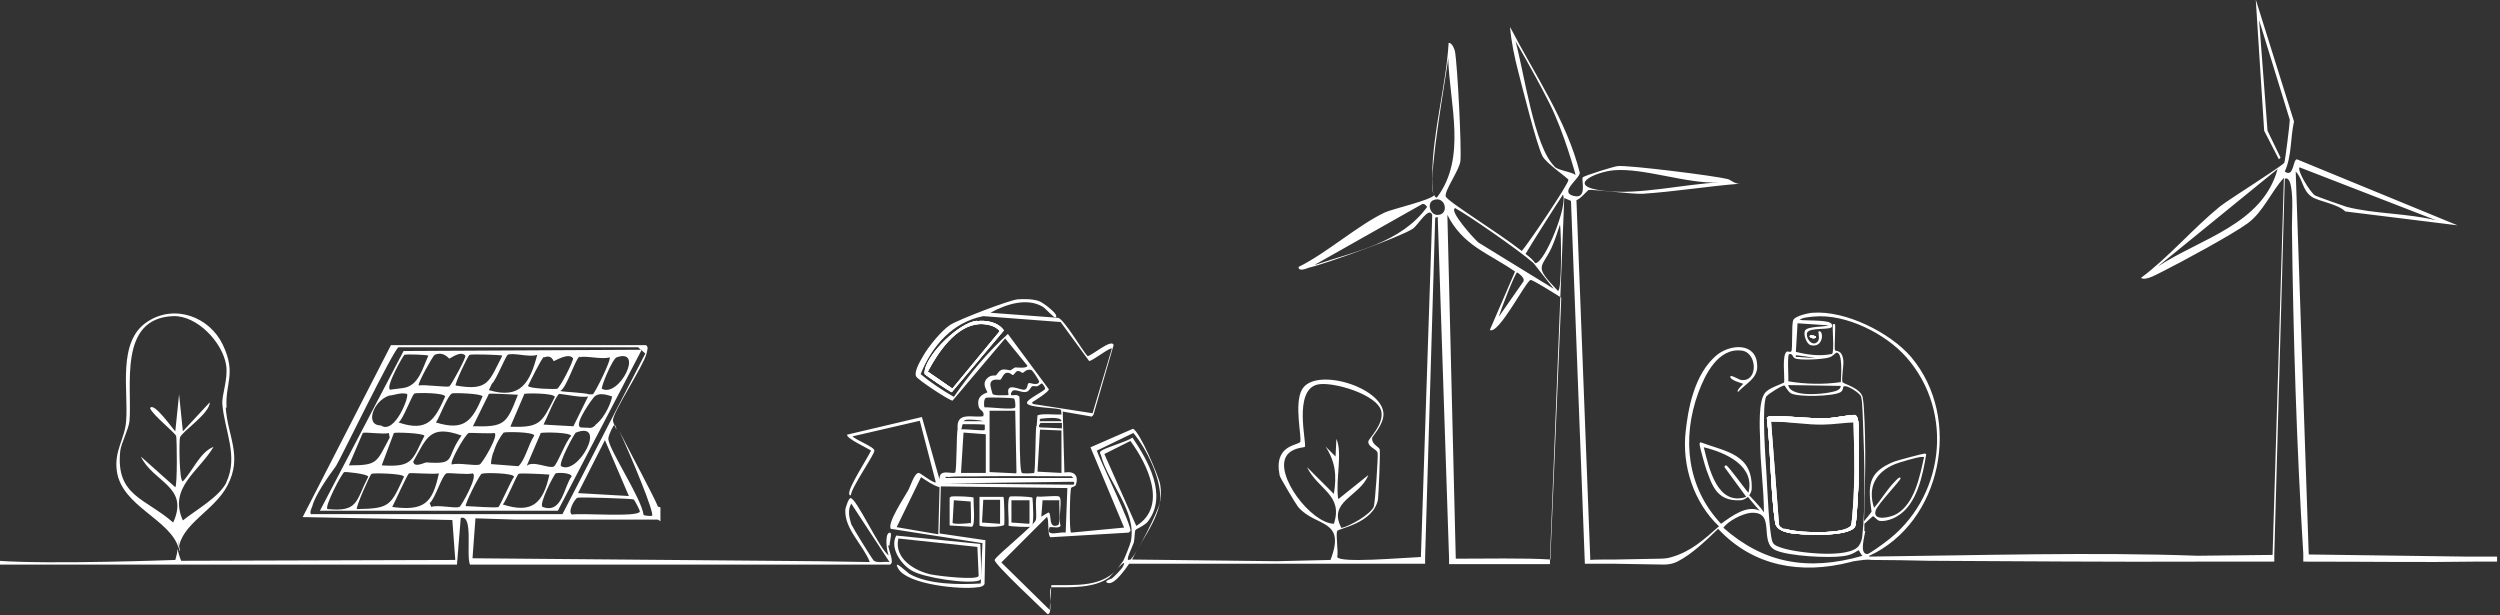 <svg viewBox="0 0 594.7 146.3" xmlns="http://www.w3.org/2000/svg" id="uuid-0ed2988b-1575-4abc-9d50-73b7ffb1f370"><rect x="0" y="0" width="594.7" height="146.3" fill="#333333" stroke="none"/><defs><style>.uuid-5264123c-5140-4556-ae2e-643d73a8daa9{opacity:1;}.uuid-5264123c-5140-4556-ae2e-643d73a8daa9,.uuid-7efe6e29-fe64-48b9-ae50-c442c7e2c163{fill:#fff;}</style></defs><g id="uuid-d55468df-38f4-41c6-ba1f-b30e7e8aa10d"><g id="uuid-4fa766f5-2262-4ae0-8cc5-f8536bfc7adf"><path d="M211.6,129.8c0-1.1.9-3.6-.2-3-.9.5-.5,4.3,0,5.3-2-1.1-7.8-13.9-9.1-13.6-.5.1-1.1,2.2-1.2,2.6-.4,4.6,4.3,8.6,5.8,12.6l-12.5-.2h0s-82-.7-82-.7l.7-9.5h0c3.1.1,6.3.2,9.4.3.5,0,.9,0,1.4,0,.5,0,1,0,1.5,0h0c.5,0,1,0,1.5,0,1,0,2.1,0,3.1,0,.5,0,.9,0,1.4,0,0,0,.2,0,.3,0,.5,0,1,0,1.5,0,.5,0,.9,0,1.4,0,.5,0,1,0,1.6,0,1,0,2,0,2.9,0,0,0,.1,0,.2,0,2.4,0,4.9,0,7.3,0,.4,0,.7,0,1.1,0,.3,0,.7,0,1,0,1,0,2,0,3,0,.3,0,.5,0,.8,0,1.3,0,2.7,0,4,0l.6.4v-3.3l-.6-.2c-.8-2.1-6.5-12.7-9.2-18,2.9,6.2,8.5,19.7,7.8,20.2-.2.1-1.7,0-2-.2-.5-4-8.2-15.4-8.4-18.1,0-.8,1.2-3.4,1.5-3.3,0,0,0,0,0,0,0,0,0,0,0,0,0,0,.1.1.2.2,0,0,0,0,0,0,0,0,0,.1.1.2,0,0,0,0,0,0,0,0,0,0,0,.1,0,0,0,0,0,0,0,0,0,.1.1.2,0,0,0,0,0,0,0,0,0,0,0,.1,0,0,0,0,0,.2,0,0,0,0,0,0-.5-1-.8-1.8-.8-2.1,0-2,7.3-13,8-15.9.1-.6.6-1.7-.2-2h-60.6l-21,40.9,35.6.7.7,9.5-65.2.2c-.4-.9-.6-1.7-.8-2.5,0-.1,0-.2,0-.4,0,.1,0,.2,0,.4,0,0,0,.1,0,.2,0-.2,0-.3-.1-.5,0,.8-.2,1.6-.5,2.6,0,0-29.7,1.1-42,.2-.2,0,.1.9.1.9h108.9l.9-11.1c3.1-.9,1.2,8.9,2.2,11.1h82.2c0,0,17.7,0,17.7,0,1.2-.4-.4-3.5-.4-4.6ZM152.2,121.7c-.4,1.4-14,.3-16.1.7-1.2-.5.6-3.8,1.3-4,.6-.2,12.7.2,13.3.4.2,0,1.6,2.7,1.5,2.9ZM149.7,118l-12.2-.7,6.4-12.6,5.7,13.3ZM74.1,122.4c-.6-.4,0-1.4.2-2,.6-2.5,3.8-7.1,5.6-9.5.8-1.1,13.6-27.6,14.9-28.3h57l.6.6h.2s0,.1,0,.1l.9.8-19.7,38.2h-59.7ZM207.9,133.4c-.4-.3-5.1-8-5.4-8.7-.5-1.6-.9-3.4,0-4.9l9.1,13.9c-1-.2-2.9.3-3.7-.3Z" class="uuid-7efe6e29-fe64-48b9-ae50-c442c7e2c163"></path><path d="M233.2,129.4l-20-2c-1.6,2.9,1.1,6.9,3.8,8.4,2.8,1.6,13,3.2,15.9,2.3,0,0,.6-.4.6-.4l-.3-8.3ZM221.7,136.7c-4-.8-9.1-3.8-8-8.6l18.8,2,.3,6.9c-.3,1.1-9.6,0-11-.3Z" class="uuid-7efe6e29-fe64-48b9-ae50-c442c7e2c163"></path><path d="M245.6,118.4c-.3-.3-4.9-.4-5.3-.3-.9.3-.2,5.7-.4,6.9.1.3,5.1.4,5.4.3.8-.3.4-5.8.3-6.9ZM244.8,124.6l-4.2-.3v-5.3c0,0,4.3,0,4.3,0v5.4Z" class="uuid-7efe6e29-fe64-48b9-ae50-c442c7e2c163"></path><path d="M238.6,118.2h-5.6c0,0,0,6.8,0,6.8.2.4,5.6.5,5.9-.2.1-.3,0-6.4-.2-6.6ZM237.8,124.6l-4.2-.3.3-5.4h4c0,0,0,5.7,0,5.7Z" class="uuid-7efe6e29-fe64-48b9-ae50-c442c7e2c163"></path><path d="M231.6,118.4c-.1-.3-4.9-.4-5.3-.3,0,0-.3.2-.4.3v6.6l5.3.3c.9-.3.3-5.8.4-6.9ZM230.8,124.4c-.2.1-3.8.4-4.2,0l.3-5.4,4,.3c0,.7.2,5.1,0,5.3Z" class="uuid-7efe6e29-fe64-48b9-ae50-c442c7e2c163"></path><path d="M232.4,76.3c-4.3.5-11.6,7.7-12.4,11.7,0,.4-.2.6,0,1,.2.3,6,4.2,6.4,4.3l12.4-14.7c-1.4-2-4.2-2.5-6.5-2.2ZM226.5,92.4l-5.8-4c2.4-4.5,6.6-10.9,12.2-11.3,1.5-.1,4,.3,4.9,1.7l-11.3,13.7Z" class="uuid-7efe6e29-fe64-48b9-ae50-c442c7e2c163"></path><path d="M232.4,76.3c-4.3.5-11.6,7.7-12.4,11.7,0,.4-.2.6,0,1,.2.3,6,4.2,6.4,4.3l12.4-14.7c-1.4-2-4.2-2.5-6.5-2.2ZM226.5,92.4l-5.8-4c2.4-4.5,6.6-10.9,12.2-11.3,1.5-.1,4,.3,4.9,1.7l-11.3,13.7Z" class="uuid-7efe6e29-fe64-48b9-ae50-c442c7e2c163"></path><path d="M232.4,76.3c-4.3.5-11.6,7.7-12.4,11.7,0,.4-.2.6,0,1,.2.3,6,4.2,6.4,4.3l12.4-14.7c-1.4-2-4.2-2.5-6.5-2.2ZM226.5,92.4l-5.8-4c2.4-4.5,6.6-10.9,12.2-11.3,1.5-.1,4,.3,4.9,1.7l-11.3,13.7Z" class="uuid-7efe6e29-fe64-48b9-ae50-c442c7e2c163"></path></g><path d="M42.5,130c0-.5-.1-1,0-1.5,0,.5.1,1,0,1.5Z" class="uuid-5264123c-5140-4556-ae2e-643d73a8daa9"></path><path d="M42.4,128.6c0,.5,0,.9,0,1.5,0-.5,0-1,0-1.5ZM42.6,130.5h0c0-.2,0-.3,0-.5,0,.1,0,.2,0,.3,0,.1,0,.2,0,.3h0c0,.2,0,.3.1.5,0,0,0-.1,0-.2,0-.2,0-.3,0-.4Z" class="uuid-5264123c-5140-4556-ae2e-643d73a8daa9"></path><path d="M53.9,97c-.4-5.8,2.4-8.1-.9-15-3.2-6.7-11.5-9.7-17.9-5.5-7.3,4.7-4.5,16.4-5.1,23.7-.3,4.2-2.9,7-2.2,11.9,1.2,8.4,12.7,11.4,14.7,18.3,0-.1,0-.2,0-.3,0-.5-.1-1,0-1.5,0,.5.1,1,0,1.5,0,.2,0,.3,0,.5h0c0,.1,0,.3,0,.4,0-.1,0-.2,0-.4h0c.6-6,8.5-9.1,11.6-15.1,3.7-7,0-11.8-.4-18.6ZM53.9,114.7c-1.8,3.6-7.3,6.6-10.4,9.1-3.5-7.8,3.8-11.6,7.3-17.5-3.2,1.2-5,5.8-7.3,8.2-.9,0-.9-9.6-.7-10.4.4-1.4,7.1-5.7,7.1-8.4l-6.4,6.9-.9-8.8-.9,8.8c-.5-.4-5.2-7.2-6-5.5.6,1.6,5.9,5.8,6.2,6.6.2.8.3,11.8-.2,12.2l-8.2-7.3c3,6.2,11.6,7.1,7.7,15.7-6.6-5.8-13.7-6.3-12.6-17,.2-1.8,2-5.2,2.2-7.1.7-8.2-2.8-24.5,10.4-25,5.7-.2,11.8,6.3,12.6,11.7.5,3.4-1.1,7-.9,9.3.5,6.2,3.9,12.4.9,18.6Z" class="uuid-5264123c-5140-4556-ae2e-643d73a8daa9"></path><path d="M42.6,130c0,.1,0,.2,0,.3,0,0,0,.1,0,.2h0s0,0,0,.1h0c0,.2,0,.3.1.5,0,0,0-.1,0-.2,0-.1,0-.2,0-.4h0c0-.2,0-.4-.1-.6ZM152.5,83.2h.1c0,.1,0,0,0,0h-.2Z" class="uuid-5264123c-5140-4556-ae2e-643d73a8daa9"></path><path d="M152.5,83.2h.1c0,.1,0,0,0,0h-.2Z" class="uuid-5264123c-5140-4556-ae2e-643d73a8daa9"></path><path d="M152.5,83.2l-56.5.3-19.9,38h56.6l19.9-38.2h-.1ZM137.9,85c1.2-.5,5.4.6,7.1,0,.6.3-3.5,8.6-4,8.8-.1,0-.5,0-.9,0-.9-.4-6.8-.6-6.8-.8,1.6-.9,3.6-7.8,4.6-8.2ZM112.5,101.4l3.8-7.7c.3-.2,6.1.2,6.9.2-2.7,6.9-3.1,7.7-10.6,7.5ZM124.7,93.7c.6-.2,7-.2,7.3.7-3.1,6-3.3,7.4-10.6,7.1l3.3-7.7ZM103.7,100.5c.9-1.3,2.7-6.3,3.8-6.9.3-.2,7.1,0,7.3.7-2.5,5.8-4.3,8.3-11.1,6.2ZM94.8,100.5c1.1-.7,3.2-6.6,3.8-6.9.6-.2,7-.2,7.3.7-2.5,5.7-4.3,8.5-11.1,6.2ZM101,103.6c-3,5.9-2.7,7.6-10.2,7.1l2.9-7.7c.3-.2,7.1,0,7.3.7ZM109.8,103.6c-4,5.5-1,6.9-8.4,6.4-.4,0-2.9,1.4-3.1-.2,3.2-5.6,3.9-8.9,11.5-6.2ZM111.4,103c.3-.1,5.3.2,6.2,0,1.2.4-2.9,7.3-3.5,7.5-1.2.4-5-.5-6.6,0-.7-.4,3.1-7.1,4-7.5ZM117.4,107.6c.6-2.1,1.6-3.7,2.4-4.7.6-.2,7-.2,7.3.7-1.4,2.1-2.2,5.9-3.8,7.3l-6.5-.5c0-.8.2-1.7.5-2.7ZM128.6,103c.7-.2,7-.2,7.3.7-1.2.9-3.4,7-4.2,7.3-1.3.5-4.8-1.5-6.4-.2l3.3-7.7ZM129.3,101c.6-1.1,3.1-7.4,3.8-7.3.7,0,5.4,1,6.8.6l-3.5,7.1-7.1-.4ZM129.5,85c1.8-.7,2.1.9,2.2.9.3,0,3.5-2.1,4.6-.7.3.4-3.1,7.1-3.8,7.3-.3.1-6.6,0-6.9-.7.5-1,3.2-6.6,3.8-6.9ZM120.7,84.4c1.5-.6,5.3.7,7.1,0-1.7,6.5-3.9,10.7-11.5,8.4l.7-1.5c1-.8,3.3-6.7,3.8-6.9ZM111.8,84.4c.4-.2,7.5,0,7.7.2-3.2,6.1-3.2,8.5-11.1,7.1-.3-.3,2.9-7.1,3.3-7.3ZM103.4,84.4c2.2-.9,3.3.9,3.5.9.2,0,2.7-2,3.8-.7.3.3-3.4,7.1-3.8,7.3-.7.3-6-.5-7.3-.2-.3-.5,3.4-7.1,3.8-7.3ZM96.3,84.4c.5-.2,5.4,0,5.6.2-1.4,3-2.3,7.2-6,7.7l-3.1.4c-1.2-.5,3.1-8.2,3.5-8.4ZM92.6,94.1c1.3-.1,2.7-.8,4.2-.4.7.4-2.9,9.8-6.2,7.5-3.9,0-1.8-5.9,2-7.1ZM86.3,103c.6-.3,5.1.4,6.2,0l.2,1.1c-3.2,5.9-2.7,6.6-9.7,6.6l3.3-7.7ZM77.9,121.1c-.8-.5,3.5-8.7,4-8.8.3-.1,5.5.4,5.7,1.1-3,5.8-2.3,8.4-9.6,7.7ZM84.9,121.1c-.4-.2,3.1-8.2,3.5-8.4.3-.2,7.5-.1,7.7.7-3.2,6.9-3.3,7.6-11.3,7.7ZM93.3,120.6c.6-1.1,3.6-7.8,4-8,.5-.2,6,.3,7.1,0-1.5,7.1-3.5,9-11.1,8ZM109.2,120.6c-1,.4-5.2-.6-6.6,0l-.4-.9c1.3-1,2.9-6.6,4-7.1.5-.2,5.2.4,6.2,0,1.5.5-2.7,7.8-3.1,8ZM118.5,120.6c-.5.3-6.6-.2-7.7-.2-.3-.4,3.3-7.6,3.8-7.7.7-.3,7.5-.2,7.7.7-.7.8-3.4,7.1-3.8,7.3ZM119.6,120c.9-.9,3.3-7.1,3.8-7.3.4-.2,6.4.1,7.3.2-1.5,6.7-4,9.4-11.1,7.1ZM129.1,120.6c-1.1-.4,2.7-7.8,3.1-8,.5-.2,3.5-.2,3.8.7-1.9,2.4-2.2,9-6.9,7.3ZM133.5,110.9c-.8-.5,3.1-7.8,3.5-8,7.6-2.9.5,10.3-3.5,8ZM141.6,101.2c-1.1.9-1.1.5-3.2.5s1.1-4.9,2.7-7c1.2-1.7,3.7-.6,4.5-.4,0,.6-1.3,4.7-4,6.8ZM143.2,92.5c-.4-.2,2.5-7.2,3.5-7.5,6.6-2.3.6,9.6-3.5,7.5Z" class="uuid-5264123c-5140-4556-ae2e-643d73a8daa9"></path><g id="uuid-958fe16d-f366-4166-8d8c-4cf17359a0b3"><path d="M442.1,102.8c0-1.2.2-4-1-4.1-1.3,0-4.7.7-6.4.8-3.9.1-7.7-.4-11.5-.5-.7,0-2.6-.2-2.9.4,1,8.4.8,16.9,2,25.2.5,1.3,1.8,1.8,3,2.1,2.5.6,14.8,1.2,16-1.5.4-1,.7-8.4.8-10,.1-4,0-8.5,0-12.5ZM441.5,116.6c0,1.2-.5,7.9-.8,8.4-.3.5-1.4.9-2.8,1.2,0,0,0,0-.1,0-1.6.3-3.7.4-5.7.4-.2,0-.3,0-.5,0-.1,0-.2,0-.3,0-.2,0-.4,0-.5,0-.2,0-.4,0-.7,0,0,0-.1,0-.2,0-.4,0-.7,0-1,0,0,0,0,0-.1,0,0,0,0,0,0,0,0,0-.1,0-.2,0,0,0,0,0-.1,0,0,0-.1,0-.2,0,0,0-.1,0-.2,0,0,0-.2,0-.2,0,0,0-.1,0-.2,0,0,0-.1,0-.2,0-.1,0-.2,0-.4,0-.5,0-.9-.1-1.3-.2,0,0-.1,0-.2,0,0,0,0,0,0,0,0,0-.2,0-.2,0,0,0,0,0,0,0,0,0,0,0,0,0,0,0-.2,0-.2,0,0,0,0,0,0,0h0c0,0-.1,0-.2,0,0,0-.1,0-.2,0-.2,0-.3-.1-.4-.2-.6-.3-.9-.8-1.2-1.3l-1.9-24.6c.1,0,.3,0,.4,0,4,0,8.1.5,12.1.4,2.1,0,5.5-.9,7.3-.8.2,0,.5,0,.5,0,.1,5.7.4,11.6.2,17.3ZM442.1,102.8c0-1.2.2-4-1-4.1-1.3,0-4.7.7-6.4.8-3.9.1-7.7-.4-11.5-.5-.7,0-2.6-.2-2.9.4,1,8.4.8,16.9,2,25.2.5,1.3,1.8,1.8,3,2.1,2.5.6,14.8,1.2,16-1.5.4-1,.7-8.4.8-10,.1-4,0-8.5,0-12.5ZM441.5,116.6c0,1.2-.5,7.9-.8,8.4-.3.5-1.4.9-2.8,1.2,0,0,0,0-.1,0-1.6.3-3.7.4-5.7.4-.2,0-.3,0-.5,0-.1,0-.2,0-.3,0-.2,0-.4,0-.5,0-.2,0-.4,0-.7,0,0,0-.1,0-.2,0-.4,0-.7,0-1,0,0,0,0,0-.1,0,0,0,0,0,0,0,0,0-.1,0-.2,0,0,0,0,0-.1,0,0,0-.1,0-.2,0,0,0-.1,0-.2,0,0,0-.2,0-.2,0,0,0-.1,0-.2,0,0,0-.1,0-.2,0-.1,0-.2,0-.4,0-.5,0-.9-.1-1.3-.2,0,0-.1,0-.2,0,0,0,0,0,0,0,0,0-.2,0-.2,0,0,0,0,0,0,0,0,0,0,0,0,0,0,0-.2,0-.2,0,0,0,0,0,0,0h0c0,0-.1,0-.2,0,0,0-.1,0-.2,0-.2,0-.3-.1-.4-.2-.6-.3-.9-.8-1.2-1.3l-1.9-24.6c.1,0,.3,0,.4,0,4,0,8.1.5,12.1.4,2.1,0,5.5-.9,7.3-.8.2,0,.5,0,.5,0,.1,5.7.4,11.6.2,17.3ZM442.1,102.8c0-1.2.2-4-1-4.1-1.3,0-4.7.7-6.4.8-3.9.1-7.7-.4-11.5-.5-.7,0-2.6-.2-2.9.4,1,8.4.8,16.9,2,25.2.5,1.3,1.8,1.8,3,2.1,2.5.6,14.8,1.2,16-1.5.4-1,.7-8.4.8-10,.1-4,0-8.5,0-12.5ZM441.5,116.6c0,1.2-.5,7.9-.8,8.4-.3.5-1.4.9-2.8,1.2,0,0,0,0-.1,0-1.6.3-3.7.4-5.7.4-.2,0-.3,0-.5,0-.1,0-.2,0-.3,0-.2,0-.4,0-.5,0-.2,0-.4,0-.7,0,0,0-.1,0-.2,0-.4,0-.7,0-1,0,0,0,0,0-.1,0,0,0,0,0,0,0,0,0-.1,0-.2,0,0,0,0,0-.1,0,0,0-.1,0-.2,0,0,0-.1,0-.2,0,0,0-.2,0-.2,0,0,0-.1,0-.2,0,0,0-.1,0-.2,0-.1,0-.2,0-.4,0-.5,0-.9-.1-1.3-.2,0,0-.1,0-.2,0,0,0,0,0,0,0,0,0-.2,0-.2,0,0,0,0,0,0,0,0,0,0,0,0,0,0,0-.2,0-.2,0,0,0,0,0,0,0h0c0,0-.1,0-.2,0,0,0-.1,0-.2,0-.2,0-.3-.1-.4-.2-.6-.3-.9-.8-1.2-1.3l-1.9-24.6c.1,0,.3,0,.4,0,4,0,8.1.5,12.1.4,2.1,0,5.5-.9,7.3-.8.2,0,.5,0,.5,0,.1,5.7.4,11.6.2,17.3ZM442.1,102.8c0-1.2.2-4-1-4.1-1.3,0-4.7.7-6.4.8-3.9.1-7.7-.4-11.5-.5-.7,0-2.6-.2-2.9.4,1,8.4.8,16.9,2,25.2.5,1.3,1.8,1.8,3,2.1,2.5.6,14.8,1.2,16-1.5.4-1,.7-8.4.8-10,.1-4,0-8.5,0-12.5ZM441.5,116.6c0,1.2-.5,7.9-.8,8.4-.3.5-1.4.9-2.8,1.2,0,0,0,0-.1,0-1.6.3-3.7.4-5.7.4-.2,0-.3,0-.5,0-.1,0-.2,0-.3,0-.2,0-.4,0-.5,0-.2,0-.4,0-.7,0,0,0-.1,0-.2,0-.4,0-.7,0-1,0,0,0,0,0-.1,0,0,0,0,0,0,0,0,0-.1,0-.2,0,0,0,0,0-.1,0,0,0-.1,0-.2,0,0,0-.1,0-.2,0,0,0-.2,0-.2,0,0,0-.1,0-.2,0,0,0-.1,0-.2,0-.1,0-.2,0-.4,0-.5,0-.9-.1-1.3-.2,0,0-.1,0-.2,0,0,0,0,0,0,0,0,0-.2,0-.2,0,0,0,0,0,0,0,0,0,0,0,0,0,0,0-.2,0-.2,0,0,0,0,0,0,0h0c0,0-.1,0-.2,0,0,0-.1,0-.2,0-.2,0-.3-.1-.4-.2-.6-.3-.9-.8-1.2-1.3l-1.9-24.6c.1,0,.3,0,.4,0,4,0,8.1.5,12.1.4,2.1,0,5.5-.9,7.3-.8.2,0,.5,0,.5,0,.1,5.7.4,11.6.2,17.3ZM430.7,79.8c-.8.2.9,1.1,1.3.4,0-.3-1.1-.5-1.3-.4ZM442.1,102.8c0-1.2.2-4-1-4.1-1.3,0-4.7.7-6.4.8-3.9.1-7.7-.4-11.5-.5-.7,0-2.6-.2-2.9.4,1,8.4.8,16.9,2,25.2.5,1.3,1.8,1.8,3,2.1,2.5.6,14.8,1.2,16-1.5.4-1,.7-8.4.8-10,.1-4,0-8.5,0-12.5ZM441.5,116.6c0,1.2-.5,7.9-.8,8.4-.3.5-1.4.9-2.8,1.2,0,0,0,0-.1,0-1.6.3-3.7.4-5.7.4-.2,0-.3,0-.5,0-.1,0-.2,0-.3,0-.2,0-.4,0-.5,0-.2,0-.4,0-.7,0,0,0-.1,0-.2,0-.4,0-.7,0-1,0,0,0,0,0-.1,0,0,0,0,0,0,0,0,0-.1,0-.2,0,0,0,0,0-.1,0,0,0-.1,0-.2,0,0,0-.1,0-.2,0,0,0-.2,0-.2,0,0,0-.1,0-.2,0,0,0-.1,0-.2,0-.1,0-.2,0-.4,0-.5,0-.9-.1-1.3-.2,0,0-.1,0-.2,0,0,0,0,0,0,0,0,0-.2,0-.2,0,0,0,0,0,0,0,0,0,0,0,0,0,0,0-.2,0-.2,0,0,0,0,0,0,0h0c0,0-.1,0-.2,0,0,0-.1,0-.2,0-.2,0-.3-.1-.4-.2-.6-.3-.9-.8-1.2-1.3l-1.9-24.6c.1,0,.3,0,.4,0,4,0,8.1.5,12.1.4,2.1,0,5.5-.9,7.3-.8.2,0,.5,0,.5,0,.1,5.7.4,11.6.2,17.3ZM430.7,79.8c-.8.2.9,1.1,1.3.4,0-.3-1.1-.5-1.3-.4ZM442.1,102.8c0-1.2.2-4-1-4.1-1.3,0-4.7.7-6.4.8-3.9.1-7.7-.4-11.5-.5-.7,0-2.6-.2-2.9.4,1,8.4.8,16.9,2,25.2.5,1.3,1.8,1.8,3,2.1,2.5.6,14.8,1.2,16-1.5.4-1,.7-8.4.8-10,.1-4,0-8.5,0-12.5ZM441.5,116.6c0,1.2-.5,7.9-.8,8.4-.3.5-1.4.9-2.8,1.2,0,0,0,0-.1,0-1.6.3-3.7.4-5.7.4-.2,0-.3,0-.5,0-.1,0-.2,0-.3,0-.2,0-.4,0-.5,0-.2,0-.4,0-.7,0,0,0-.1,0-.2,0-.4,0-.7,0-1,0,0,0,0,0-.1,0,0,0,0,0,0,0,0,0-.1,0-.2,0,0,0,0,0-.1,0,0,0-.1,0-.2,0,0,0-.1,0-.2,0,0,0-.2,0-.2,0,0,0-.1,0-.2,0,0,0-.1,0-.2,0-.1,0-.2,0-.4,0-.5,0-.9-.1-1.3-.2,0,0-.1,0-.2,0,0,0,0,0,0,0,0,0-.2,0-.2,0,0,0,0,0,0,0,0,0,0,0,0,0,0,0-.2,0-.2,0,0,0,0,0,0,0h0c0,0-.1,0-.2,0,0,0-.1,0-.2,0-.2,0-.3-.1-.4-.2-.6-.3-.9-.8-1.2-1.3l-1.9-24.6c.1,0,.3,0,.4,0,4,0,8.1.5,12.1.4,2.1,0,5.5-.9,7.3-.8.2,0,.5,0,.5,0,.1,5.7.4,11.6.2,17.3ZM430.7,79.8c-.8.2.9,1.1,1.3.4,0-.3-1.1-.5-1.3-.4ZM442.1,102.8c0-1.2.2-4-1-4.1-1.3,0-4.7.7-6.4.8-3.9.1-7.7-.4-11.5-.5-.7,0-2.6-.2-2.9.4,1,8.4.8,16.9,2,25.2.5,1.3,1.8,1.8,3,2.1,2.5.6,14.8,1.2,16-1.5.4-1,.7-8.4.8-10,.1-4,0-8.5,0-12.5ZM441.5,116.6c0,1.2-.5,7.9-.8,8.4-.3.5-1.4.9-2.8,1.2,0,0,0,0-.1,0-1.6.3-3.7.4-5.7.4-.2,0-.3,0-.5,0-.1,0-.2,0-.3,0-.2,0-.4,0-.5,0-.2,0-.4,0-.7,0,0,0-.1,0-.2,0-.4,0-.7,0-1,0,0,0,0,0-.1,0,0,0,0,0,0,0,0,0-.1,0-.2,0,0,0,0,0-.1,0,0,0-.1,0-.2,0,0,0-.1,0-.2,0,0,0-.2,0-.2,0,0,0-.1,0-.2,0,0,0-.1,0-.2,0-.1,0-.2,0-.4,0-.5,0-.9-.1-1.3-.2,0,0-.1,0-.2,0,0,0,0,0,0,0,0,0-.2,0-.2,0,0,0,0,0,0,0,0,0,0,0,0,0,0,0-.2,0-.2,0,0,0,0,0,0,0h0c0,0-.1,0-.2,0,0,0-.1,0-.2,0-.2,0-.3-.1-.4-.2-.6-.3-.9-.8-1.2-1.3l-1.9-24.6c.1,0,.3,0,.4,0,4,0,8.1.5,12.1.4,2.1,0,5.5-.9,7.3-.8.2,0,.5,0,.5,0,.1,5.7.4,11.6.2,17.3ZM430.7,79.8c-.8.2.9,1.1,1.3.4,0-.3-1.1-.5-1.3-.4ZM442.1,102.8c0-1.2.2-4-1-4.1-1.3,0-4.7.7-6.4.8-3.9.1-7.7-.4-11.5-.5-.7,0-2.6-.2-2.9.4,1,8.4.8,16.9,2,25.2.5,1.3,1.8,1.8,3,2.1,2.5.6,14.8,1.2,16-1.5.4-1,.7-8.4.8-10,.1-4,0-8.5,0-12.5ZM441.5,116.6c0,1.2-.5,7.9-.8,8.4-.3.5-1.4.9-2.8,1.2,0,0,0,0-.1,0-1.6.3-3.7.4-5.7.4-.2,0-.3,0-.5,0-.1,0-.2,0-.3,0-.2,0-.4,0-.5,0-.2,0-.4,0-.7,0,0,0-.1,0-.2,0-.4,0-.7,0-1,0,0,0,0,0-.1,0,0,0,0,0,0,0,0,0-.1,0-.2,0,0,0,0,0-.1,0,0,0-.1,0-.2,0,0,0-.1,0-.2,0,0,0-.2,0-.2,0,0,0-.1,0-.2,0,0,0-.1,0-.2,0-.1,0-.2,0-.4,0-.5,0-.9-.1-1.3-.2,0,0-.1,0-.2,0,0,0,0,0,0,0,0,0-.2,0-.2,0,0,0,0,0,0,0,0,0,0,0,0,0,0,0-.2,0-.2,0,0,0,0,0,0,0h0c0,0-.1,0-.2,0,0,0-.1,0-.2,0-.2,0-.3-.1-.4-.2-.6-.3-.9-.8-1.2-1.3l-1.9-24.6c.1,0,.3,0,.4,0,4,0,8.1.5,12.1.4,2.1,0,5.5-.9,7.3-.8.2,0,.5,0,.5,0,.1,5.7.4,11.6.2,17.3ZM430.7,79.8c-.8.2.9,1.1,1.3.4,0-.3-1.1-.5-1.3-.4ZM442.1,102.8c0-1.2.2-4-1-4.1-1.3,0-4.7.7-6.4.8-3.9.1-7.7-.4-11.5-.5-.7,0-2.6-.2-2.9.4,1,8.4.8,16.9,2,25.2.5,1.3,1.8,1.8,3,2.1,2.5.6,14.8,1.2,16-1.5.4-1,.7-8.4.8-10,.1-4,0-8.5,0-12.5ZM441.5,116.6c0,1.2-.5,7.9-.8,8.4-.3.5-1.4.9-2.8,1.2,0,0,0,0-.1,0-1.6.3-3.7.4-5.7.4-.2,0-.3,0-.5,0-.1,0-.2,0-.3,0-.2,0-.4,0-.5,0-.2,0-.4,0-.7,0,0,0-.1,0-.2,0-.4,0-.7,0-1,0,0,0,0,0-.1,0,0,0,0,0,0,0,0,0-.1,0-.2,0,0,0,0,0-.1,0,0,0-.1,0-.2,0,0,0-.1,0-.2,0,0,0-.2,0-.2,0,0,0-.1,0-.2,0,0,0-.1,0-.2,0-.1,0-.2,0-.4,0-.5,0-.9-.1-1.3-.2,0,0-.1,0-.2,0,0,0,0,0,0,0,0,0-.2,0-.2,0,0,0,0,0,0,0,0,0,0,0,0,0,0,0-.2,0-.2,0,0,0,0,0,0,0h0c0,0-.1,0-.2,0,0,0-.1,0-.2,0-.2,0-.3-.1-.4-.2-.6-.3-.9-.8-1.2-1.3l-1.9-24.6c.1,0,.3,0,.4,0,4,0,8.1.5,12.1.4,2.1,0,5.5-.9,7.3-.8.2,0,.5,0,.5,0,.1,5.7.4,11.6.2,17.3ZM430.7,79.8c-.8.2.9,1.1,1.3.4,0-.3-1.1-.5-1.3-.4ZM442.1,102.8c0-1.2.2-4-1-4.1-1.3,0-4.7.7-6.4.8-3.9.1-7.7-.4-11.5-.5-.7,0-2.6-.2-2.9.4,1,8.4.8,16.9,2,25.2.5,1.3,1.8,1.8,3,2.1,2.5.6,14.8,1.2,16-1.5.4-1,.7-8.4.8-10,.1-4,0-8.5,0-12.5ZM441.5,116.6c0,1.2-.5,7.9-.8,8.4-.3.5-1.4.9-2.8,1.2,0,0,0,0-.1,0-1.6.3-3.7.4-5.7.4-.2,0-.3,0-.5,0-.1,0-.2,0-.3,0-.2,0-.4,0-.5,0-.2,0-.4,0-.7,0,0,0-.1,0-.2,0-.4,0-.7,0-1,0,0,0,0,0-.1,0,0,0,0,0,0,0,0,0-.1,0-.2,0,0,0,0,0-.1,0,0,0-.1,0-.2,0,0,0-.1,0-.2,0,0,0-.2,0-.2,0,0,0-.1,0-.2,0,0,0-.1,0-.2,0-.1,0-.2,0-.4,0-.5,0-.9-.1-1.3-.2,0,0-.1,0-.2,0,0,0,0,0,0,0,0,0-.2,0-.2,0,0,0,0,0,0,0,0,0,0,0,0,0,0,0-.2,0-.2,0,0,0,0,0,0,0h0c0,0-.1,0-.2,0,0,0-.1,0-.2,0-.2,0-.3-.1-.4-.2-.6-.3-.9-.8-1.2-1.3l-1.9-24.6c.1,0,.3,0,.4,0,4,0,8.1.5,12.1.4,2.1,0,5.5-.9,7.3-.8.2,0,.5,0,.5,0,.1,5.7.4,11.6.2,17.3ZM442.1,102.8c0-1.2.2-4-1-4.1-1.3,0-4.7.7-6.4.8-3.9.1-7.7-.4-11.5-.5-.7,0-2.6-.2-2.9.4,1,8.4.8,16.9,2,25.2.5,1.3,1.8,1.8,3,2.1,2.5.6,14.8,1.2,16-1.5.4-1,.7-8.4.8-10,.1-4,0-8.5,0-12.5ZM441.5,116.6c0,1.2-.5,7.9-.8,8.4-.3.5-1.4.9-2.8,1.2,0,0,0,0-.1,0-1.6.3-3.7.4-5.7.4-.2,0-.3,0-.5,0-.1,0-.2,0-.3,0-.2,0-.4,0-.5,0-.2,0-.4,0-.7,0,0,0-.1,0-.2,0-.4,0-.7,0-1,0,0,0,0,0-.1,0,0,0,0,0,0,0,0,0-.1,0-.2,0,0,0,0,0-.1,0,0,0-.1,0-.2,0,0,0-.1,0-.2,0,0,0-.2,0-.2,0,0,0-.1,0-.2,0,0,0-.1,0-.2,0-.1,0-.2,0-.4,0-.5,0-.9-.1-1.3-.2,0,0-.1,0-.2,0,0,0,0,0,0,0,0,0-.2,0-.2,0,0,0,0,0,0,0,0,0,0,0,0,0,0,0-.2,0-.2,0,0,0,0,0,0,0h0c0,0-.1,0-.2,0,0,0-.1,0-.2,0-.2,0-.3-.1-.4-.2-.6-.3-.9-.8-1.2-1.3l-1.9-24.6c.1,0,.3,0,.4,0,4,0,8.1.5,12.1.4,2.1,0,5.5-.9,7.3-.8.2,0,.5,0,.5,0,.1,5.7.4,11.6.2,17.3ZM430.7,79.8c-.8.2.9,1.1,1.3.4,0-.3-1.1-.5-1.3-.4ZM442.1,102.8c0-1.2.2-4-1-4.1-1.3,0-4.7.7-6.4.8-3.9.1-7.7-.4-11.5-.5-.7,0-2.6-.2-2.9.4,1,8.4.8,16.9,2,25.2.5,1.3,1.8,1.8,3,2.1,2.5.6,14.8,1.2,16-1.5.4-1,.7-8.4.8-10,.1-4,0-8.5,0-12.5ZM441.5,116.6c0,1.2-.5,7.9-.8,8.4-.3.5-1.4.9-2.8,1.2,0,0,0,0-.1,0-1.6.3-3.7.4-5.7.4-.2,0-.3,0-.5,0-.1,0-.2,0-.3,0-.2,0-.4,0-.5,0-.2,0-.4,0-.7,0,0,0-.1,0-.2,0-.4,0-.7,0-1,0,0,0,0,0-.1,0,0,0,0,0,0,0,0,0-.1,0-.2,0,0,0,0,0-.1,0,0,0-.1,0-.2,0,0,0-.1,0-.2,0,0,0-.2,0-.2,0,0,0-.1,0-.2,0,0,0-.1,0-.2,0-.1,0-.2,0-.4,0-.5,0-.9-.1-1.3-.2,0,0-.1,0-.2,0,0,0,0,0,0,0,0,0-.2,0-.2,0,0,0,0,0,0,0,0,0,0,0,0,0,0,0-.2,0-.2,0,0,0,0,0,0,0h0c0,0-.1,0-.2,0,0,0-.1,0-.2,0-.2,0-.3-.1-.4-.2-.6-.3-.9-.8-1.2-1.3l-1.9-24.6c.1,0,.3,0,.4,0,4,0,8.1.5,12.1.4,2.1,0,5.5-.9,7.3-.8.2,0,.5,0,.5,0,.1,5.7.4,11.6.2,17.3ZM430.7,79.8c-.8.2.9,1.1,1.3.4,0-.3-1.1-.5-1.3-.4ZM442.1,102.8c0-1.2.2-4-1-4.1-1.3,0-4.7.7-6.4.8-3.9.1-7.7-.4-11.5-.5-.7,0-2.6-.2-2.9.4,1,8.4.8,16.9,2,25.2.5,1.3,1.8,1.8,3,2.1,2.5.6,14.8,1.2,16-1.5.4-1,.7-8.4.8-10,.1-4,0-8.5,0-12.5ZM441.5,116.6c0,1.2-.5,7.9-.8,8.4-.3.5-1.4.9-2.8,1.2,0,0,0,0-.1,0-1.6.3-3.7.4-5.7.4-.2,0-.3,0-.5,0-.1,0-.2,0-.3,0-.2,0-.4,0-.5,0-.2,0-.4,0-.7,0,0,0-.1,0-.2,0-.4,0-.7,0-1,0,0,0,0,0-.1,0,0,0,0,0,0,0,0,0-.1,0-.2,0,0,0,0,0-.1,0,0,0-.1,0-.2,0,0,0-.1,0-.2,0,0,0-.2,0-.2,0,0,0-.1,0-.2,0,0,0-.1,0-.2,0-.1,0-.2,0-.4,0-.5,0-.9-.1-1.3-.2,0,0-.1,0-.2,0,0,0,0,0,0,0,0,0-.2,0-.2,0,0,0,0,0,0,0,0,0,0,0,0,0,0,0-.2,0-.2,0,0,0,0,0,0,0h0c0,0-.1,0-.2,0,0,0-.1,0-.2,0-.2,0-.3-.1-.4-.2-.6-.3-.9-.8-1.2-1.3l-1.9-24.6c.1,0,.3,0,.4,0,4,0,8.1.5,12.1.4,2.1,0,5.5-.9,7.3-.8.2,0,.5,0,.5,0,.1,5.7.4,11.6.2,17.3ZM430.7,79.8c-.8.2.9,1.1,1.3.4,0-.3-1.1-.5-1.3-.4ZM442.1,102.8c0-1.2.2-4-1-4.1-1.3,0-4.7.7-6.4.8-3.9.1-7.7-.4-11.5-.5-.7,0-2.6-.2-2.9.4,1,8.4.8,16.9,2,25.2.5,1.3,1.8,1.8,3,2.1,2.5.6,14.8,1.2,16-1.5.4-1,.7-8.4.8-10,.1-4,0-8.5,0-12.5ZM441.5,116.6c0,1.2-.5,7.9-.8,8.4-.3.5-1.4.9-2.8,1.2,0,0,0,0-.1,0-1.6.3-3.7.4-5.7.4-.2,0-.3,0-.5,0-.1,0-.2,0-.3,0-.2,0-.4,0-.5,0-.2,0-.4,0-.7,0,0,0-.1,0-.2,0-.4,0-.7,0-1,0,0,0,0,0-.1,0,0,0,0,0,0,0,0,0-.1,0-.2,0,0,0,0,0-.1,0,0,0-.1,0-.2,0,0,0-.1,0-.2,0,0,0-.2,0-.2,0,0,0-.1,0-.2,0,0,0-.1,0-.2,0-.1,0-.2,0-.4,0-.5,0-.9-.1-1.3-.2,0,0-.1,0-.2,0,0,0,0,0,0,0,0,0-.2,0-.2,0,0,0,0,0,0,0,0,0,0,0,0,0,0,0-.2,0-.2,0,0,0,0,0,0,0h0c0,0-.1,0-.2,0,0,0-.1,0-.2,0-.2,0-.3-.1-.4-.2-.6-.3-.9-.8-1.2-1.3l-1.9-24.6c.1,0,.3,0,.4,0,4,0,8.1.5,12.1.4,2.1,0,5.5-.9,7.3-.8.2,0,.5,0,.5,0,.1,5.7.4,11.6.2,17.3ZM430.7,79.8c-.8.2.9,1.1,1.3.4,0-.3-1.1-.5-1.3-.4ZM442.1,102.8c0-1.2.2-4-1-4.1-1.3,0-4.7.7-6.4.8-3.9.1-7.7-.4-11.5-.5-.7,0-2.6-.2-2.9.4,1,8.4.8,16.9,2,25.2.5,1.3,1.8,1.8,3,2.1,2.5.6,14.8,1.2,16-1.5.4-1,.7-8.4.8-10,.1-4,0-8.5,0-12.5ZM441.5,116.6c0,1.2-.5,7.9-.8,8.4-.3.5-1.4.9-2.8,1.2,0,0,0,0-.1,0-1.6.3-3.7.4-5.7.4-.2,0-.3,0-.5,0-.1,0-.2,0-.3,0-.2,0-.4,0-.5,0-.2,0-.4,0-.7,0,0,0-.1,0-.2,0-.4,0-.7,0-1,0,0,0,0,0-.1,0,0,0,0,0,0,0,0,0-.1,0-.2,0,0,0,0,0-.1,0,0,0-.1,0-.2,0,0,0-.1,0-.2,0,0,0-.2,0-.2,0,0,0-.1,0-.2,0,0,0-.1,0-.2,0-.1,0-.2,0-.4,0-.5,0-.9-.1-1.3-.2,0,0-.1,0-.2,0,0,0,0,0,0,0,0,0-.2,0-.2,0,0,0,0,0,0,0,0,0,0,0,0,0,0,0-.2,0-.2,0,0,0,0,0,0,0h0c0,0-.1,0-.2,0,0,0-.1,0-.2,0-.2,0-.3-.1-.4-.2-.6-.3-.9-.8-1.2-1.3l-1.9-24.6c.1,0,.3,0,.4,0,4,0,8.1.5,12.1.4,2.1,0,5.5-.9,7.3-.8.2,0,.5,0,.5,0,.1,5.7.4,11.6.2,17.3ZM430.7,79.8c-.8.2.9,1.1,1.3.4,0-.3-1.1-.5-1.3-.4ZM442.1,102.8c0-1.2.2-4-1-4.1-1.3,0-4.7.7-6.4.8-3.9.1-7.7-.4-11.5-.5-.7,0-2.6-.2-2.9.4,1,8.4.8,16.9,2,25.2.5,1.3,1.8,1.8,3,2.1,2.5.6,14.8,1.2,16-1.5.4-1,.7-8.4.8-10,.1-4,0-8.5,0-12.5ZM441.5,116.6c0,1.2-.5,7.9-.8,8.4-.3.5-1.4.9-2.8,1.2,0,0,0,0-.1,0-1.6.3-3.7.4-5.7.4-.2,0-.3,0-.5,0-.1,0-.2,0-.3,0-.2,0-.4,0-.5,0-.2,0-.4,0-.7,0,0,0-.1,0-.2,0-.4,0-.7,0-1,0,0,0,0,0-.1,0,0,0,0,0,0,0,0,0-.1,0-.2,0,0,0,0,0-.1,0,0,0-.1,0-.2,0,0,0-.1,0-.2,0,0,0-.2,0-.2,0,0,0-.1,0-.2,0,0,0-.1,0-.2,0-.1,0-.2,0-.4,0-.5,0-.9-.1-1.3-.2,0,0-.1,0-.2,0,0,0,0,0,0,0,0,0-.2,0-.2,0,0,0,0,0,0,0,0,0,0,0,0,0,0,0-.2,0-.2,0,0,0,0,0,0,0h0c0,0-.1,0-.2,0,0,0-.1,0-.2,0-.2,0-.3-.1-.4-.2-.6-.3-.9-.8-1.2-1.3l-1.9-24.6c.1,0,.3,0,.4,0,4,0,8.1.5,12.1.4,2.1,0,5.5-.9,7.3-.8.2,0,.5,0,.5,0,.1,5.7.4,11.6.2,17.3ZM430.7,79.8c-.8.2.9,1.1,1.3.4,0-.3-1.1-.5-1.3-.4ZM442.1,102.8c0-1.2.2-4-1-4.1-1.3,0-4.7.7-6.4.8-3.9.1-7.7-.4-11.5-.5-.7,0-2.6-.2-2.9.4,1,8.4.8,16.9,2,25.2.5,1.3,1.8,1.8,3,2.1,2.5.6,14.8,1.2,16-1.5.4-1,.7-8.4.8-10,.1-4,0-8.5,0-12.5ZM441.5,116.6c0,1.2-.5,7.9-.8,8.4-.3.5-1.4.9-2.8,1.2,0,0,0,0-.1,0-1.6.3-3.7.4-5.7.4-.2,0-.3,0-.5,0-.1,0-.2,0-.3,0-.2,0-.4,0-.5,0-.2,0-.4,0-.7,0,0,0-.1,0-.2,0-.4,0-.7,0-1,0,0,0,0,0-.1,0,0,0,0,0,0,0,0,0-.1,0-.2,0,0,0,0,0-.1,0,0,0-.1,0-.2,0,0,0-.1,0-.2,0,0,0-.2,0-.2,0,0,0-.1,0-.2,0,0,0-.1,0-.2,0-.1,0-.2,0-.4,0-.5,0-.9-.1-1.3-.2,0,0-.1,0-.2,0,0,0,0,0,0,0,0,0-.2,0-.2,0,0,0,0,0,0,0,0,0,0,0,0,0,0,0-.2,0-.2,0,0,0,0,0,0,0h0c0,0-.1,0-.2,0,0,0-.1,0-.2,0-.2,0-.3-.1-.4-.2-.6-.3-.9-.8-1.2-1.3l-1.9-24.6c.1,0,.3,0,.4,0,4,0,8.1.5,12.1.4,2.1,0,5.5-.9,7.3-.8.2,0,.5,0,.5,0,.1,5.7.4,11.6.2,17.3ZM430.7,79.8c-.8.2.9,1.1,1.3.4,0-.3-1.1-.5-1.3-.4ZM442.1,102.8c0-1.2.2-4-1-4.1-1.3,0-4.7.7-6.4.8-3.9.1-7.7-.4-11.5-.5-.7,0-2.6-.2-2.9.4,1,8.4.8,16.9,2,25.2.5,1.3,1.8,1.8,3,2.1,2.5.6,14.8,1.2,16-1.5.4-1,.7-8.4.8-10,.1-4,0-8.5,0-12.5ZM441.5,116.6c0,1.2-.5,7.9-.8,8.4-.3.5-1.4.9-2.8,1.2,0,0,0,0-.1,0-1.6.3-3.7.4-5.7.4-.2,0-.3,0-.5,0-.1,0-.2,0-.3,0-.2,0-.4,0-.5,0-.2,0-.4,0-.7,0,0,0-.1,0-.2,0-.4,0-.7,0-1,0,0,0,0,0-.1,0,0,0,0,0,0,0,0,0-.1,0-.2,0,0,0,0,0-.1,0,0,0-.1,0-.2,0,0,0-.1,0-.2,0,0,0-.2,0-.2,0,0,0-.1,0-.2,0,0,0-.1,0-.2,0-.1,0-.2,0-.4,0-.5,0-.9-.1-1.3-.2,0,0-.1,0-.2,0,0,0,0,0,0,0,0,0-.2,0-.2,0,0,0,0,0,0,0,0,0,0,0,0,0,0,0-.2,0-.2,0,0,0,0,0,0,0h0c0,0-.1,0-.2,0,0,0-.1,0-.2,0-.2,0-.3-.1-.4-.2-.6-.3-.9-.8-1.2-1.3l-1.9-24.6c.1,0,.3,0,.4,0,4,0,8.1.5,12.1.4,2.1,0,5.5-.9,7.3-.8.2,0,.5,0,.5,0,.1,5.7.4,11.6.2,17.3ZM442.1,102.8c0-1.2.2-4-1-4.1-1.3,0-4.7.7-6.4.8-3.9.1-7.7-.4-11.5-.5-.7,0-2.6-.2-2.9.4,1,8.4.8,16.9,2,25.2.5,1.3,1.8,1.8,3,2.1,2.5.6,14.8,1.2,16-1.5.4-1,.7-8.4.8-10,.1-4,0-8.5,0-12.5ZM441.5,116.6c0,1.2-.5,7.9-.8,8.4-.3.5-1.4.9-2.8,1.2,0,0,0,0-.1,0-1.6.3-3.7.4-5.7.4-.2,0-.3,0-.5,0-.1,0-.2,0-.3,0-.2,0-.4,0-.5,0-.2,0-.4,0-.7,0,0,0-.1,0-.2,0-.4,0-.7,0-1,0,0,0,0,0-.1,0,0,0,0,0,0,0,0,0-.1,0-.2,0,0,0,0,0-.1,0,0,0-.1,0-.2,0,0,0-.1,0-.2,0,0,0-.2,0-.2,0,0,0-.1,0-.2,0,0,0-.1,0-.2,0-.1,0-.2,0-.4,0-.5,0-.9-.1-1.3-.2,0,0-.1,0-.2,0,0,0,0,0,0,0,0,0-.2,0-.2,0,0,0,0,0,0,0,0,0,0,0,0,0,0,0-.2,0-.2,0,0,0,0,0,0,0h0c0,0-.1,0-.2,0,0,0-.1,0-.2,0-.2,0-.3-.1-.4-.2-.6-.3-.9-.8-1.2-1.3l-1.9-24.6c.1,0,.3,0,.4,0,4,0,8.1.5,12.1.4,2.1,0,5.5-.9,7.3-.8.2,0,.5,0,.5,0,.1,5.7.4,11.6.2,17.3Z" class="uuid-7efe6e29-fe64-48b9-ae50-c442c7e2c163"></path><path d="M432,80.2c-.4.7-2.1-.1-1.3-.4.2,0,1.3,0,1.3.4Z" class="uuid-7efe6e29-fe64-48b9-ae50-c442c7e2c163"></path><path d="M432,80.2c-.4.7-2.1-.1-1.3-.4.2,0,1.3,0,1.3.4Z" class="uuid-7efe6e29-fe64-48b9-ae50-c442c7e2c163"></path><path d="M442.1,102.8c0-1.2.2-4-1-4.1-1.3,0-4.7.7-6.4.8-3.9.1-7.7-.4-11.5-.5-.7,0-2.6-.2-2.9.4,1,8.4.8,16.9,2,25.2.5,1.3,1.8,1.8,3,2.1,2.5.6,14.8,1.2,16-1.5.4-1,.7-8.4.8-10,.1-4,0-8.5,0-12.5ZM441.5,116.6c0,1.2-.5,7.9-.8,8.4-.3.5-1.4.9-2.8,1.2,0,0,0,0-.1,0-3.9.7-10.5.4-13.1-.4,0,0-.1,0-.2,0,0,0-.1,0-.2,0-.2,0-.3-.1-.4-.2-.6-.3-.9-.8-1.2-1.3l-1.9-24.6c.1,0,.3,0,.4,0,4,0,8.1.5,12.1.4,2.1,0,5.5-.9,7.3-.8.2,0,.5,0,.5,0,.1,5.7.4,11.6.2,17.3Z" class="uuid-7efe6e29-fe64-48b9-ae50-c442c7e2c163"></path><path d="M442.1,102.8c0-1.2.2-4-1-4.1-1.3,0-4.7.7-6.4.8-3.9.1-7.7-.4-11.5-.5-.7,0-2.6-.2-2.9.4,1,8.4.8,16.9,2,25.2.5,1.3,1.8,1.8,3,2.1,2.5.6,14.8,1.2,16-1.5.4-1,.7-8.4.8-10,.1-4,0-8.5,0-12.5ZM437.8,126.2c-3.9.7-10.5.4-13.1-.4,0,0-.1,0-.2,0,0,0-.1,0-.2,0-.2,0-.3-.1-.4-.2-.6-.3-.9-.8-1.2-1.3l-1.9-24.6c.1,0,.3,0,.4,0,4,0,8,.8,12.1.7,2.1,0,5.4-.5,7.1-.5.2,0,.5,0,.5,0,.1,5.7.4,10.9.1,16.6,0,1.2-.4,7.9-.7,8.5-.3.5-1.3.9-2.6,1.2,0,0,0,0-.1,0Z" class="uuid-7efe6e29-fe64-48b9-ae50-c442c7e2c163"></path></g><path d="M430.7,79.8c-.8.2.9,1.1,1.3.4,0-.3-1.1-.5-1.3-.4ZM430.7,79.8c-.8.2.9,1.1,1.3.4,0-.3-1.1-.5-1.3-.4ZM442.1,102.8c0-1.2.2-4-1-4.1-1.3,0-4.7.7-6.4.8-3.9.1-7.7-.4-11.5-.5-.7,0-2.6-.2-2.9.4,1,8.4.8,16.9,2,25.2.5,1.3,1.8,1.8,3,2.1,2.5.6,14.8,1.2,16-1.5.4-1,.7-8.4.8-10,.1-4,0-8.5,0-12.5ZM437.8,126.2c-1.6.3-3.7.4-5.7.4-.2,0-.3,0-.5,0-.1,0-.2,0-.3,0,0,0-.2,0-.2,0,0,0,0,0,0,0,0,0-.2,0-.3,0-.2,0-.4,0-.7,0,0,0-.1,0-.2,0-.7,0-1.4,0-2-.2,0,0-.2,0-.2,0,0,0-.1,0-.2,0,0,0-.1,0-.2,0-.1,0-.2,0-.4,0-.2,0-.4,0-.6,0,0,0-.1,0-.2,0-.2,0-.3,0-.5,0,0,0-.1,0-.2,0,0,0,0,0,0,0,0,0,0,0,0,0,0,0,0,0,0,0,0,0,0,0,0,0,0,0,0,0,0,0,0,0,0,0,0,0,0,0,0,0,0,0,0,0-.2,0-.2,0,0,0,0,0,0,0,0,0,0,0,0,0,0,0-.1,0-.2,0,0,0-.1,0-.2,0-.2,0-.3-.1-.4-.2-.6-.3-.9-.8-1.2-1.3l-1.9-24.6c.1,0,.3,0,.4,0,4,0,8,.8,12.1.7,2.1,0,5.4-.5,7.1-.5.2,0,.5,0,.5,0,.1,5.7.4,10.9.1,16.6,0,1.2-.4,7.9-.7,8.5-.3.5-1.3.9-2.6,1.2,0,0,0,0-.1,0ZM432,80.2c0-.3-1.1-.5-1.3-.4-.8.2.9,1.1,1.3.4ZM430.7,79.8c-.8.2.9,1.1,1.3.4,0-.3-1.1-.5-1.3-.4ZM430.7,79.8c-.8.2.9,1.1,1.3.4,0-.3-1.1-.5-1.3-.4ZM442.1,102.8c0-1.2.2-4-1-4.1-1.3,0-4.7.7-6.4.8-3.9.1-7.7-.4-11.5-.5-.7,0-2.6-.2-2.9.4,1,8.4.8,16.9,2,25.2.5,1.3,1.8,1.8,3,2.1,2.5.6,14.8,1.2,16-1.5.4-1,.7-8.4.8-10,.1-4,0-8.5,0-12.5ZM437.8,126.2c-1.6.3-3.7.4-5.7.4-.2,0-.3,0-.5,0-.1,0-.2,0-.3,0,0,0-.2,0-.2,0,0,0,0,0,0,0,0,0-.2,0-.3,0-.2,0-.4,0-.7,0,0,0-.1,0-.2,0-.7,0-1.4,0-2-.2,0,0-.2,0-.2,0,0,0-.1,0-.2,0,0,0-.1,0-.2,0-.1,0-.2,0-.4,0-.2,0-.4,0-.6,0,0,0-.1,0-.2,0-.2,0-.3,0-.5,0,0,0-.1,0-.2,0,0,0,0,0,0,0,0,0,0,0,0,0,0,0,0,0,0,0,0,0,0,0,0,0,0,0,0,0,0,0,0,0,0,0,0,0,0,0,0,0,0,0,0,0-.2,0-.2,0,0,0,0,0,0,0,0,0,0,0,0,0,0,0-.1,0-.2,0,0,0-.1,0-.2,0-.2,0-.3-.1-.4-.2-.6-.3-.9-.8-1.2-1.3l-1.9-24.6c.1,0,.3,0,.4,0,4,0,8,.8,12.1.7,2.1,0,5.4-.5,7.1-.5.2,0,.5,0,.5,0,.1,5.7.4,10.9.1,16.6,0,1.2-.4,7.9-.7,8.5-.3.5-1.3.9-2.6,1.2,0,0,0,0-.1,0ZM442.1,102.8c0-1.2.2-4-1-4.1-1.3,0-4.7.7-6.4.8-3.9.1-7.7-.4-11.5-.5-.7,0-2.6-.2-2.9.4,1,8.4.8,16.9,2,25.2.5,1.3,1.8,1.8,3,2.1,2.5.6,14.8,1.2,16-1.5.4-1,.7-8.4.8-10,.1-4,0-8.5,0-12.5ZM437.8,126.2c-1.6.3-3.7.4-5.7.4-.2,0-.3,0-.5,0-.1,0-.2,0-.3,0,0,0-.2,0-.2,0,0,0,0,0,0,0,0,0-.2,0-.3,0-.2,0-.4,0-.7,0,0,0-.1,0-.2,0-.7,0-1.4,0-2-.2,0,0-.2,0-.2,0,0,0-.1,0-.2,0,0,0-.1,0-.2,0-.1,0-.2,0-.4,0-.2,0-.4,0-.6,0,0,0-.1,0-.2,0-.2,0-.3,0-.5,0,0,0-.1,0-.2,0,0,0,0,0,0,0,0,0,0,0,0,0,0,0,0,0,0,0,0,0,0,0,0,0,0,0,0,0,0,0,0,0,0,0,0,0,0,0,0,0,0,0,0,0-.2,0-.2,0,0,0,0,0,0,0,0,0,0,0,0,0,0,0-.1,0-.2,0,0,0-.1,0-.2,0-.2,0-.3-.1-.4-.2-.6-.3-.9-.8-1.2-1.3l-1.9-24.6c.1,0,.3,0,.4,0,4,0,8,.8,12.1.7,2.1,0,5.4-.5,7.1-.5.2,0,.5,0,.5,0,.1,5.7.4,10.9.1,16.6,0,1.2-.4,7.9-.7,8.5-.3.5-1.3.9-2.6,1.2,0,0,0,0-.1,0ZM442.1,102.8c0-1.2.2-4-1-4.1-1.3,0-4.7.7-6.4.8-3.9.1-7.7-.4-11.5-.5-.7,0-2.6-.2-2.9.4,1,8.4.8,16.9,2,25.2.5,1.3,1.8,1.8,3,2.1,2.5.6,14.8,1.2,16-1.5.4-1,.7-8.4.8-10,.1-4,0-8.5,0-12.5ZM437.8,126.2c-1.6.3-3.7.4-5.7.4-.2,0-.3,0-.5,0-.1,0-.2,0-.3,0,0,0-.2,0-.2,0,0,0,0,0,0,0,0,0-.2,0-.3,0-.2,0-.4,0-.7,0,0,0-.1,0-.2,0-.7,0-1.4,0-2-.2,0,0-.2,0-.2,0,0,0-.1,0-.2,0,0,0-.1,0-.2,0-.1,0-.2,0-.4,0-.2,0-.4,0-.6,0,0,0-.1,0-.2,0-.2,0-.3,0-.5,0,0,0-.1,0-.2,0,0,0,0,0,0,0,0,0,0,0,0,0,0,0,0,0,0,0,0,0,0,0,0,0,0,0,0,0,0,0,0,0,0,0,0,0,0,0,0,0,0,0,0,0-.2,0-.2,0,0,0,0,0,0,0,0,0,0,0,0,0,0,0-.1,0-.2,0,0,0-.1,0-.2,0-.2,0-.3-.1-.4-.2-.6-.3-.9-.8-1.2-1.3l-1.9-24.6c.1,0,.3,0,.4,0,4,0,8,.8,12.1.7,2.1,0,5.4-.5,7.1-.5.2,0,.5,0,.5,0,.1,5.7.4,10.9.1,16.6,0,1.2-.4,7.9-.7,8.5-.3.5-1.3.9-2.6,1.2,0,0,0,0-.1,0ZM442.1,102.8c0-1.2.2-4-1-4.1-1.3,0-4.7.7-6.4.8-3.9.1-7.7-.4-11.5-.5-.7,0-2.6-.2-2.9.4,1,8.4.8,16.9,2,25.2.5,1.3,1.8,1.8,3,2.1,2.5.6,14.8,1.2,16-1.5.4-1,.7-8.4.8-10,.1-4,0-8.5,0-12.5ZM437.8,126.2c-1.6.3-3.7.4-5.7.4-.2,0-.3,0-.5,0-.1,0-.2,0-.3,0,0,0-.2,0-.2,0,0,0,0,0,0,0,0,0-.2,0-.3,0-.2,0-.4,0-.7,0,0,0-.1,0-.2,0-.7,0-1.4,0-2-.2,0,0-.2,0-.2,0,0,0-.1,0-.2,0,0,0-.1,0-.2,0-.1,0-.2,0-.4,0-.2,0-.4,0-.6,0,0,0-.1,0-.2,0-.2,0-.3,0-.5,0,0,0-.1,0-.2,0,0,0,0,0,0,0,0,0,0,0,0,0,0,0,0,0,0,0,0,0,0,0,0,0,0,0,0,0,0,0,0,0,0,0,0,0,0,0,0,0,0,0,0,0-.2,0-.2,0,0,0,0,0,0,0,0,0,0,0,0,0,0,0-.1,0-.2,0,0,0-.1,0-.2,0-.2,0-.3-.1-.4-.2-.6-.3-.9-.8-1.2-1.3l-1.9-24.6c.1,0,.3,0,.4,0,4,0,8,.8,12.1.7,2.1,0,5.4-.5,7.1-.5.2,0,.5,0,.5,0,.1,5.7.4,10.9.1,16.6,0,1.2-.4,7.9-.7,8.5-.3.5-1.3.9-2.6,1.2,0,0,0,0-.1,0ZM442.1,102.8c0-1.2.2-4-1-4.1-1.3,0-4.7.7-6.4.8-3.9.1-7.7-.4-11.5-.5-.7,0-2.6-.2-2.9.4,1,8.4.8,16.9,2,25.2.5,1.3,1.8,1.8,3,2.1,2.5.6,14.8,1.2,16-1.5.4-1,.7-8.4.8-10,.1-4,0-8.5,0-12.5ZM437.8,126.2c-1.6.3-3.7.4-5.7.4-.2,0-.3,0-.5,0-.1,0-.2,0-.3,0,0,0-.2,0-.2,0,0,0,0,0,0,0,0,0-.2,0-.3,0-.2,0-.4,0-.7,0,0,0-.1,0-.2,0-.7,0-1.4,0-2-.2,0,0-.2,0-.2,0,0,0-.1,0-.2,0,0,0-.1,0-.2,0-.1,0-.2,0-.4,0-.2,0-.4,0-.6,0,0,0-.1,0-.2,0-.2,0-.3,0-.5,0,0,0-.1,0-.2,0,0,0,0,0,0,0,0,0,0,0,0,0,0,0,0,0,0,0,0,0,0,0,0,0,0,0,0,0,0,0,0,0,0,0,0,0,0,0,0,0,0,0,0,0-.2,0-.2,0,0,0,0,0,0,0,0,0,0,0,0,0,0,0-.1,0-.2,0,0,0-.1,0-.2,0-.2,0-.3-.1-.4-.2-.6-.3-.9-.8-1.2-1.3l-1.9-24.6c.1,0,.3,0,.4,0,4,0,8,.8,12.1.7,2.1,0,5.4-.5,7.1-.5.2,0,.5,0,.5,0,.1,5.7.4,10.9.1,16.6,0,1.2-.4,7.9-.7,8.5-.3.5-1.3.9-2.6,1.2,0,0,0,0-.1,0ZM442.1,102.8c0-1.2.2-4-1-4.1-1.3,0-4.7.7-6.4.8-3.9.1-7.7-.4-11.5-.5-.7,0-2.6-.2-2.9.4,1,8.4.8,16.9,2,25.2.5,1.3,1.8,1.8,3,2.1,2.5.6,14.8,1.2,16-1.5.4-1,.7-8.4.8-10,.1-4,0-8.5,0-12.5ZM437.8,126.2c-1.6.3-3.7.4-5.7.4-.2,0-.3,0-.5,0-.1,0-.2,0-.3,0,0,0-.2,0-.2,0,0,0,0,0,0,0,0,0-.2,0-.3,0-.2,0-.4,0-.7,0,0,0-.1,0-.2,0-.7,0-1.4,0-2-.2,0,0-.2,0-.2,0,0,0-.1,0-.2,0,0,0-.1,0-.2,0-.1,0-.2,0-.4,0-.2,0-.4,0-.6,0,0,0-.1,0-.2,0-.2,0-.3,0-.5,0,0,0-.1,0-.2,0,0,0,0,0,0,0,0,0,0,0,0,0,0,0,0,0,0,0,0,0,0,0,0,0,0,0,0,0,0,0,0,0,0,0,0,0,0,0,0,0,0,0,0,0-.2,0-.2,0,0,0,0,0,0,0,0,0,0,0,0,0,0,0-.1,0-.2,0,0,0-.1,0-.2,0-.2,0-.3-.1-.4-.2-.6-.3-.9-.8-1.2-1.3l-1.9-24.6c.1,0,.3,0,.4,0,4,0,8,.8,12.1.7,2.1,0,5.4-.5,7.1-.5.2,0,.5,0,.5,0,.1,5.7.4,10.9.1,16.6,0,1.2-.4,7.9-.7,8.5-.3.5-1.3.9-2.6,1.2,0,0,0,0-.1,0ZM442.1,102.8c0-1.2.2-4-1-4.1-1.3,0-4.7.7-6.4.8-3.9.1-7.7-.4-11.5-.5-.7,0-2.6-.2-2.9.4,1,8.4.8,16.9,2,25.2.5,1.3,1.8,1.8,3,2.1,2.5.6,14.8,1.2,16-1.5.4-1,.7-8.4.8-10,.1-4,0-8.5,0-12.5ZM437.8,126.2c-1.6.3-3.7.4-5.7.4-.2,0-.3,0-.5,0-.1,0-.2,0-.3,0,0,0-.2,0-.2,0,0,0,0,0,0,0,0,0-.2,0-.3,0-.2,0-.4,0-.7,0,0,0-.1,0-.2,0-.7,0-1.4,0-2-.2,0,0-.2,0-.2,0,0,0-.1,0-.2,0,0,0-.1,0-.2,0-.1,0-.2,0-.4,0-.2,0-.4,0-.6,0,0,0-.1,0-.2,0-.2,0-.3,0-.5,0,0,0-.1,0-.2,0,0,0,0,0,0,0,0,0,0,0,0,0,0,0,0,0,0,0,0,0,0,0,0,0,0,0,0,0,0,0,0,0,0,0,0,0,0,0,0,0,0,0,0,0-.2,0-.2,0,0,0,0,0,0,0,0,0,0,0,0,0,0,0-.1,0-.2,0,0,0-.1,0-.2,0-.2,0-.3-.1-.4-.2-.6-.3-.9-.8-1.2-1.3l-1.9-24.6c.1,0,.3,0,.4,0,4,0,8,.8,12.1.7,2.1,0,5.4-.5,7.1-.5.2,0,.5,0,.5,0,.1,5.7.4,10.9.1,16.6,0,1.2-.4,7.9-.7,8.5-.3.5-1.3.9-2.6,1.2,0,0,0,0-.1,0ZM442.1,102.8c0-1.2.2-4-1-4.1-1.3,0-4.7.7-6.4.8-3.9.1-7.7-.4-11.5-.5-.7,0-2.6-.2-2.9.4,1,8.4.8,16.9,2,25.2.5,1.3,1.8,1.8,3,2.1,2.5.6,14.8,1.2,16-1.5.4-1,.7-8.4.8-10,.1-4,0-8.5,0-12.5ZM437.8,126.2c-1.6.3-3.7.4-5.7.4-.2,0-.3,0-.5,0-.1,0-.2,0-.3,0,0,0-.2,0-.2,0,0,0,0,0,0,0,0,0-.2,0-.3,0-.2,0-.4,0-.7,0,0,0-.1,0-.2,0-.7,0-1.4,0-2-.2,0,0-.2,0-.2,0,0,0-.1,0-.2,0,0,0-.1,0-.2,0-.1,0-.2,0-.4,0-.2,0-.4,0-.6,0,0,0-.1,0-.2,0-.2,0-.3,0-.5,0,0,0-.1,0-.2,0,0,0,0,0,0,0,0,0,0,0,0,0,0,0,0,0,0,0,0,0,0,0,0,0,0,0,0,0,0,0,0,0,0,0,0,0,0,0,0,0,0,0,0,0-.2,0-.2,0,0,0,0,0,0,0,0,0,0,0,0,0,0,0-.1,0-.2,0,0,0-.1,0-.2,0-.2,0-.3-.1-.4-.2-.6-.3-.9-.8-1.2-1.3l-1.9-24.6c.1,0,.3,0,.4,0,4,0,8,.8,12.1.7,2.1,0,5.4-.5,7.1-.5.2,0,.5,0,.5,0,.1,5.7.4,10.9.1,16.6,0,1.2-.4,7.9-.7,8.5-.3.5-1.3.9-2.6,1.2,0,0,0,0-.1,0ZM442.1,102.8c0-1.2.2-4-1-4.1-1.3,0-4.7.7-6.4.8-3.9.1-7.7-.4-11.5-.5-.7,0-2.6-.2-2.9.4,1,8.4.8,16.9,2,25.2.5,1.3,1.8,1.8,3,2.1,2.5.6,14.8,1.2,16-1.5.4-1,.7-8.4.8-10,.1-4,0-8.5,0-12.5ZM437.8,126.2c-1.6.3-3.7.4-5.7.4-.2,0-.3,0-.5,0-.1,0-.2,0-.3,0,0,0-.2,0-.2,0,0,0,0,0,0,0,0,0-.2,0-.3,0-.2,0-.4,0-.7,0,0,0-.1,0-.2,0-.7,0-1.4,0-2-.2,0,0-.2,0-.2,0,0,0-.1,0-.2,0,0,0-.1,0-.2,0-.1,0-.2,0-.4,0-.2,0-.4,0-.6,0,0,0-.1,0-.2,0-.2,0-.3,0-.5,0,0,0-.1,0-.2,0,0,0,0,0,0,0,0,0,0,0,0,0,0,0,0,0,0,0,0,0,0,0,0,0,0,0,0,0,0,0,0,0,0,0,0,0,0,0,0,0,0,0,0,0-.2,0-.2,0,0,0,0,0,0,0,0,0,0,0,0,0,0,0-.1,0-.2,0,0,0-.1,0-.2,0-.2,0-.3-.1-.4-.2-.6-.3-.9-.8-1.2-1.3l-1.9-24.6c.1,0,.3,0,.4,0,4,0,8,.8,12.1.7,2.1,0,5.4-.5,7.1-.5.2,0,.5,0,.5,0,.1,5.7.4,10.9.1,16.6,0,1.2-.4,7.9-.7,8.5-.3.5-1.3.9-2.6,1.2,0,0,0,0-.1,0ZM442.1,102.8c0-1.2.2-4-1-4.1-1.3,0-4.7.7-6.4.8-3.9.1-7.7-.4-11.5-.5-.7,0-2.6-.2-2.9.4,1,8.4.8,16.9,2,25.2.5,1.3,1.8,1.8,3,2.1,2.5.6,14.8,1.2,16-1.5.4-1,.7-8.4.8-10,.1-4,0-8.5,0-12.5ZM437.8,126.2c-1.6.3-3.7.4-5.7.4-.2,0-.3,0-.5,0-.1,0-.2,0-.3,0,0,0-.2,0-.2,0,0,0,0,0,0,0,0,0-.2,0-.3,0-.2,0-.4,0-.7,0,0,0-.1,0-.2,0-.7,0-1.4,0-2-.2,0,0-.2,0-.2,0,0,0-.1,0-.2,0,0,0-.1,0-.2,0-.1,0-.2,0-.4,0-.2,0-.4,0-.6,0,0,0-.1,0-.2,0-.2,0-.3,0-.5,0,0,0-.1,0-.2,0,0,0,0,0,0,0,0,0,0,0,0,0,0,0,0,0,0,0,0,0,0,0,0,0,0,0,0,0,0,0,0,0,0,0,0,0,0,0,0,0,0,0,0,0-.2,0-.2,0,0,0,0,0,0,0,0,0,0,0,0,0,0,0-.1,0-.2,0,0,0-.1,0-.2,0-.2,0-.3-.1-.4-.2-.6-.3-.9-.8-1.2-1.3l-1.9-24.6c.1,0,.3,0,.4,0,4,0,8,.8,12.1.7,2.1,0,5.4-.5,7.1-.5.2,0,.5,0,.5,0,.1,5.7.4,10.9.1,16.6,0,1.2-.4,7.9-.7,8.5-.3.5-1.3.9-2.6,1.2,0,0,0,0-.1,0ZM442.1,102.8c0-1.2.2-4-1-4.1-1.3,0-4.7.7-6.4.8-3.9.1-7.7-.4-11.5-.5-.7,0-2.6-.2-2.9.4,1,8.4.8,16.9,2,25.2.5,1.3,1.8,1.8,3,2.1,2.5.6,14.8,1.2,16-1.5.4-1,.7-8.4.8-10,.1-4,0-8.5,0-12.5ZM437.8,126.2c-1.6.3-3.7.4-5.7.4-.2,0-.3,0-.5,0-.1,0-.2,0-.3,0,0,0-.2,0-.2,0,0,0,0,0,0,0,0,0-.2,0-.3,0-.2,0-.4,0-.7,0,0,0-.1,0-.2,0-.7,0-1.4,0-2-.2,0,0-.2,0-.2,0,0,0-.1,0-.2,0,0,0-.1,0-.2,0-.1,0-.2,0-.4,0-.2,0-.4,0-.6,0,0,0-.1,0-.2,0-.2,0-.3,0-.5,0,0,0-.1,0-.2,0,0,0,0,0,0,0,0,0,0,0,0,0,0,0,0,0,0,0,0,0,0,0,0,0,0,0,0,0,0,0,0,0,0,0,0,0,0,0,0,0,0,0,0,0-.2,0-.2,0,0,0,0,0,0,0,0,0,0,0,0,0,0,0-.1,0-.2,0,0,0-.1,0-.2,0-.2,0-.3-.1-.4-.2-.6-.3-.9-.8-1.2-1.3l-1.9-24.6c.1,0,.3,0,.4,0,4,0,8,.8,12.1.7,2.1,0,5.4-.5,7.1-.5.2,0,.5,0,.5,0,.1,5.7.4,10.9.1,16.6,0,1.2-.4,7.9-.7,8.5-.3.5-1.3.9-2.6,1.2,0,0,0,0-.1,0ZM442.1,102.8c0-1.2.2-4-1-4.1-1.3,0-4.7.7-6.4.8-3.9.1-7.7-.4-11.5-.5-.7,0-2.6-.2-2.9.4,1,8.4.8,16.9,2,25.2.5,1.3,1.8,1.8,3,2.1,2.5.6,14.8,1.2,16-1.5.4-1,.7-8.4.8-10,.1-4,0-8.5,0-12.5ZM437.8,126.2c-1.6.3-3.7.4-5.7.4-.2,0-.3,0-.5,0-.1,0-.2,0-.3,0,0,0-.2,0-.2,0,0,0,0,0,0,0,0,0-.2,0-.3,0-.2,0-.4,0-.7,0,0,0-.1,0-.2,0-.7,0-1.4,0-2-.2,0,0-.2,0-.2,0,0,0-.1,0-.2,0,0,0-.1,0-.2,0-.1,0-.2,0-.4,0-.2,0-.4,0-.6,0,0,0-.1,0-.2,0-.2,0-.3,0-.5,0,0,0-.1,0-.2,0,0,0,0,0,0,0,0,0,0,0,0,0,0,0,0,0,0,0,0,0,0,0,0,0,0,0,0,0,0,0,0,0,0,0,0,0,0,0,0,0,0,0,0,0-.2,0-.2,0,0,0,0,0,0,0,0,0,0,0,0,0,0,0-.1,0-.2,0,0,0-.1,0-.2,0-.2,0-.3-.1-.4-.2-.6-.3-.9-.8-1.2-1.3l-1.9-24.6c.1,0,.3,0,.4,0,4,0,8,.8,12.1.7,2.1,0,5.4-.5,7.1-.5.2,0,.5,0,.5,0,.1,5.7.4,10.9.1,16.6,0,1.2-.4,7.9-.7,8.5-.3.5-1.3.9-2.6,1.2,0,0,0,0-.1,0Z" class="uuid-5264123c-5140-4556-ae2e-643d73a8daa9"></path><path d="M442.1,102.8c0-1.2.2-4-1-4.1-1.3,0-4.7.7-6.4.8-3.9.1-7.7-.4-11.5-.5-.7,0-2.6-.2-2.9.4,1,8.4.8,16.9,2,25.2.5,1.3,1.8,1.8,3,2.1,2.5.6,14.8,1.2,16-1.5.4-1,.7-8.4.8-10,.1-4,0-8.5,0-12.5ZM437.8,126.2c-3.9.7-10.5.4-13.1-.4,0,0-.1,0-.2,0,0,0-.1,0-.2,0-.2,0-.3-.1-.4-.2-.6-.3-.9-.8-1.2-1.3l-1.9-24.6c.1,0,.3,0,.4,0,4,0,8,.8,12.1.7,2.1,0,5.4-.5,7.1-.5.2,0,.5,0,.5,0,.1,5.7.4,10.9.1,16.6,0,1.2-.4,7.9-.7,8.5-.3.5-1.3.9-2.6,1.2,0,0,0,0-.1,0Z" class="uuid-5264123c-5140-4556-ae2e-643d73a8daa9"></path><path d="M432,80.2c-.4.7-2.1-.1-1.3-.4.2,0,1.3,0,1.3.4Z" class="uuid-5264123c-5140-4556-ae2e-643d73a8daa9"></path><path d="M590.3,132.4h-.3s-3.6,0-3.6,0l-37.2-.5-3.1-91.1c1.7,1.7,1.5,4.4,3.8,6,1.6,1.1,6.2,1.7,8,3.5l26.7,3.3-38.2-15.7c-1,0-.7,4.5-2.9,2.9,1.7-3.7,1.3-7.9,2.2-11.9l-9.1-29,2,31.2,3.5,6.8.4-.4-3.1-6.4-2-26.3,7.3,23.7c0,.9-1.1,9.7-1.3,10.2-.5.8-13,8.6-15.3,10.4-6.4,5.2-12.1,12-18.8,17,1.1.8,4-1,5.1-1.5,4.4-2.2,16.8-8.9,20.3-11.5,3.7-2.7,5.6-7.6,8.6-10.8l-2.7,89.7-17.9.2c-24.8-.9-51.6-.1-77.8.2h-.2c-.1,0-.2-.2,0-.2,17.1-7.9,22.3-32.6,9.9-47.3-5-5.8-15.6-11.1-23.4-10.5-.7,0-4.1.7-4.6,1.7-.5,1-.1,7.1-.5,7.5-.2.2-.8,0-1,0-1.3.7-.5,6-.7,7.4-1.2.6-3.5,1.3-4.4,2.3-1.8,1.8-1.4,8.7-1.3,11.3,0,5.8.9,11.6.9,17.3-.8-1.4-3.5-4-3.5-4.1,0,0,.6-.7.6-1.6.2-8.2-6-8.7-12.2-11-.2.2-.2.3-.2.5,0,.5,1.3,5.2,1.6,6,1.3,3.4,2.3,7.6,8,7.3,1.1,0,1.8-.8,1.9-.8,0,0,1.6,2,2.8,3.3-3-1.5-6.7,1.3-9.2,3.1-8.1-8.6-9.4-20.3-5.4-31.2,1.6-4.3,4.7-10.7,10.3-10,3.7.4,4,7.4,0,7-.6,0-2.6-1.4-2.7-.8-.1.8,2.5,1.5,3.1,1.7-.2.2-1.9,1.8-1.2,1.9,1.8-2,4.7-3.2,4.5-6.3-.2-5.4-6.1-5.1-9.4-2.6-5.8,4.6-7.1,13.7-7.6,18.2-1,8.4,2,17.1,7.9,22.7-3.6,3.2-6.7,6-11.2,7.3-.9.3-1.9.4-2.8.4l-10.6.2c-1.7,0-5.6,0-6,.1l-3.3-85.6c.9-.2,2.7-2.4,2.9-2.4.9-.2,10.1,1,12.8.9,7.7-.5,15.5-1.8,23.2-2.4-1.2.1-2.2-.9-2.9-1.1-3.2-.8-23.2-3.3-26.1-3.1-.7,0-8.1,2.3-8.4,2.7-.4.6,1.2,5.3-2.2,4.4-3.5-.9,1.5-4.1,1.5-5.5-3.1-12.4-10.7-23.3-16.6-34.7.3,3.6,1.1,7.4,2,10.8,1,3.9,4.3,17.1,5.7,19.9.9,1.8,6.2,5.3,6.2,5.7,0,1-9.5,15.1-11.1,16.9,0,0,0,0,0,0-5.9-4.6-17.9-11.9-18.1-13-.3-1.4,3.3-6.3,3.5-8.4.3-3.1-.7-22.9-1.3-26.1-.1-.5-.7-2.1-1.5-2-.6,10.2-3.9,21.5-3.9,31.7,0-.1,0-.2,0-.4-.1,2.2,0,3.9.3,4.8,0,0,0,0,0,0-.2-1.2-.3-2.5-.3-3.7.4-9,3.7-26.9,3.8-28.8.3,11,4.5,23.7-2.7,33.2-.3,0-.5-.2-.6-.6-.8,1.2-9.9,3.3-11.7,4.1-6.4,3-13.9,9.7-20.6,13,0,1.2,1.8.4,2.4.2,3.9-.9,21.8-7.3,24.8-9.3,1.2-.8,3.8-5.4,4.6-3.3l-2.7,81.4c-4.7.2-19.3,1.5-19.9,0,.3-1.3-.4-5.4,0-6.2.3-.6,8.6-1.8,9.7-7.5.1-.7.6-11.4.4-11.9-.1-.6-1.9-1.1-1.8-2.7,0-.4,2.8-3.2,2.7-5.8-.3-6.4-16.4-11.2-19.4-5.7-1.9,3.4,0,11.2-.4,12.4-.4.9-6.4.6-4.9,8,0,.4,4.1,7.2,4.4,7.5,4.2,4.9,11.5,2.7,7.7,12.6l-12.8.3-34.4-.4c2.7-5.6,7.8-11.1,6.7-17.8-.3-1.9-5-12.9-6.5-13.3l-10.1,4.4,8,19.1-12.6,1.2c-.5-.2-.3-10.1,0-10.6.1-.3.9-.3,1.1-.7.8-2.3-.4-3.4-2.7-3l-.4-14.5,6.9,1.2.4-.4,4.8-16.6c-.4-1.7-5.4,2.7-6.2,2.6-1.3-1.4-5.6-8.8-7-9.1l-16.1-1.2c3.6-2,8.7-3.7,12.5-1.4.5.3,2.6,2.6,2.9,2.5,1.4-.4-3.1-3.7-3.9-3.9-1.5-.5-3.5-.5-5-.4-2.1.2-14.3,4.9-16.1,6.1-2.1,1.4-5.1,5.1-6.3,7.2-.7,1.2-2.3,3.8-1.8,5,.3.8,8.1,5.9,8.7,5.8l12.5-14.8,5.3,6.5c-.1.7-2.5.4-2.8.4-.4,0-.9.6-1.3.7-.1,0-1.2-.3-1.8-.2-.9.2-1.3,1.2-1.6,1.4,0,0-1.1,0-1.4.2-2.5,1.4-.6,3.6-.6,3.8,0,.2-2.8.5-2.1,3.4.2,1,1.5,1,1.1,2.3-2.3.5-6.5-1.3-6.1,3h0c-.3,1.2-.2,10.1-.6,10.4-.7.5-3.9-1.1-3.7,1.7l-4.2-14.9-17.8,4.2c-.2.9,4.9,3.2,5.7,3.8-.8,1.7-5.4,8.8-5.2,10.2,0,.3.1.5.4.4.2-2,5.6-9.6,5.6-10.6,0-.9-4.4-2.5-5.2-3.4l16-3.7,3.8,14.6c-.3.5-3.7-2.2-4-2.2-1.1-.1-2,3.2-2.6,4.2-.8,1.5-5,7.7-4.1,9.1l21.8,3.4-.4,9.6c-5,.3-12.5.3-17-2.3-.6-.4-4.1-3.8-2.6-1.2,2.2,3.8,14.9,5,18.8,4.4.5,0,1.5-.2,1.7-.8l.2-10.4-10.9-1.6.3-11.2,30.1.4-.4,10.6c-1.4-.3-4.9,1.2-3.8-1.3.7-.1,2.4.4,2.6-.4-.7-1.2.6-6.5-.4-6.9-.8-.3-4.1.2-5.2,0-.6.3,0,4.8-.3,5.6-.3,1.2-9.7,8.7-9.8,9.5-.2.9,11.2,11.5,12.6,12.9,1.4,0,0-5.4.9-6.4,4.4,0,10.1.3,13.7-2.3.4-.3,4.8-5.5,3.3-2.6-.2.5-2.1,2.4-2.6,2.8,0,0-2.3.7-.9,1.1,1.6.4,4.2-3.5,5-4.6h35c0,0,35.2,0,35.2,0h.2v-1.5l2.4-80.8.6-.2,2.7,81.3v1.3c8.1,0,15.9,0,24,0v-1.3l3.4-85.8,1.6.7,3.3,86.3c3.1,0,4.6,0,6.7,0l12.1.2c1.1,0,2.2-.2,3.2-.7,3.5-1.8,6.7-4.9,9.7-7.8,8.4,9,19.8,10.9,31.5,7.9.6-.2,1.4-.3,3-.5.8-.1,1.3-.1,2,0,4.5,0,9.1.1,13.6.2,21.3.1,43.7.3,64.9.2,5.7,0,11.5,0,17.3,0v-1.6s2.5-89.5,2.5-89.5c1.1-.4,1.4,1.4,1.5,2,.5,2.7.2,6.7.2,9.6.3,25.7,1.1,51.9,2.7,77.6v1.9c17,0,28.6.2,40.6,0,.3,0,.6,0,.8,0h4.7c0,0,0-1.2,0-1.2h-4.4ZM547,39.8l32.5,12.6c-6.9-1.7-14.8-1.5-21.3-3.2-.4-.1-7.2-2.5-7.5-2.7-1.2-.8-4.3-5.9-3.7-6.7ZM513.3,63.4l28.5-23.2c-3.6,13.2-18.3,16.5-28.5,23.2ZM415.9,117.2c-.7-.7-4.8-6.5-5.3-6.5-.2,0-.4.2-.4.4l5.2,7.1c-6.9,2.3-8.9-6.9-10.1-11.8,5.4,1.3,12.3,4.5,10.6,10.9ZM383.9,40.5c7.2-.6,17.4,3.3,25,2.9-8.4.4-18.9,3-27.2,2-9.7-1.1-2.2-4.5,2.2-4.9ZM369.8,39.6c-4.9-4.7-7.3-22.8-9.3-29.8,0,0,4.2,7.1,8,14.6,3.6,7.1,6.3,17.2,6.3,17.2-1.2-.8-4-1-5.1-2ZM223.2,127.1l-9.9-1.7,5.8-11.9c1.4.9,2.7,1.9,4.4,2.4l-.3,11.2ZM239.8,79.4c-4.9,4.4-9.1,9.5-12.9,15-2.8-1.6-5.5-3.4-7.9-5.4,2.7-6.7,7.5-12.3,14.9-13.8l18.4,1.4,6.8,9.3c1-.2,4.9-3.3,5.4-3l-4.6,15.4-14.2-2.2-.2-.4c.7-.4,4-2.5,4-3.1l-9.7-13.1ZM246.5,101.4c-.2,1.5-.2,10.7-.5,11.1-.1.1-2.8.2-2.9,0-.8-.4-.4-16.1-.6-18.1-.5-.7-1.3-.3-2-.4,0-.1,0-.3,0-.4.5-1.7,2.2,0,3.7-.4.7-.2,1-1.1,1.3-1.3.2-.1,1,0,1.2,0s1-.7,1.1-.7c.2,0,.9,1,.8,1.3-.2.6-4.5,2.5-4.3,3.4.3,1.1,7.1,1.1,7.9,1.5.4.2.2.8.3,1.2-1.3.1-4.6-.3-5.7.2l-.2,2.5ZM247.4,100.1c-.2-.1,0-.5.2-.5.3,0,4.9-.7,4.9.6h-5.1ZM252.5,101.9c-.4,0-3.3-.2-4.6-.2s-.6-.6-.4-1.1h5.1v1.3ZM247.4,102.2l5.1.2v10.1c0,0-5.7-.3-5.7-.3l.6-10.1ZM235.6,91.3c.3-1.5,2-.8,2.4-1,.2,0,.7-1.5,1.4-1.6.9-.2,1.3.6,1.6.5.1,0,.7-.8.9-.9.7-.2,1.1.4,1.4.4.2,0,.8-1,2-.7.3,0,1.9,2.5,1.9,2.8-.3,1.1-2.3.2-2.4.3-.6.2-.2,1.4-1.1,1.6-1,.2-4.5-2-3.8,1.1,0,.1,0,.2-.2.2-.7,0-3.2.2-3.6-.3,0,0-.6-2-.5-2.3ZM234.2,96.9c-.2-.5-.2-2.1.4-2.3.3-.1,6.3,0,6.6.2.3.2.4,1.8.3,2.1-.3.7-6.2-.1-7.2,0ZM241.7,112.6l-6.3-.3v-14.6c0,0,6.1,0,6.1,0l.3,14.7ZM229.6,99.9c.9-.2,3.4,0,4.4.3h-4.7c-.2,0,.3-.3.4-.3ZM229.3,100.9c1.6,0,3.5,0,4.9.1.1,0,.1,1.3,0,1.3-.2.2-4-.2-5.6-.2.3-.2.2-1.2.5-1.2ZM229.2,102.9l5.3.4v9.2c0,0-5.9,0-5.9,0l.6-9.6ZM225.5,113.5c1.7-.3,6.2-.1,8.2-.2,7.1-.1,14.2,0,21.2,0l.4.4h-30.3c-.3-.4.1-.2.4-.3ZM225,115l30.1-.4c.5,0,.6.4.2.7l-30.3-.3ZM248,119h4c-.1.9.3,5.6-.3,5.9-2.5,1.1-1.4-2.8-2.3-3l-1.7,1,.3-3.8ZM268.7,133.1c-1.3.8.8-3.3,1-4,.2-.7.2-2.7.4-3,0-.2,2.3-1.1,3-2.1,4.7-6.2,0-14.4-3.7-19.9-1.4,1-6.6,2.4-7.5,3.2-.4.3-.2.6,0,1,1.6,6.3,8.6,13.4,7.1,20.5-.1.6-1.6,4.3-1.8,4.6l-.8,1.1c-3.7,5.4-10.6,4.6-16.3,4.7l-.4,5.9-11.5-11.3,10.8-10.8c.6,0,.1,4.5.9,4.8l18.6-1.1c0-.1.4-.3.4-.4.4-1.2-7.2-16.7-8-19.1l8.7-4.2c3.2,3.8,7,11.5,6.3,16.5-.2,1.8-5.8,12.9-7.1,13.7ZM262.7,108l6.2-3.1c4,5.4,9,15.5,1.4,20.2l-7.6-17.1ZM318.3,118.5c-.6-4.4,1.1-10.9-.4-14.1l-.2,4.2-2.4-2.4c2.4,3.7,2.7,6.9,2,11.3l-6.4-6.4c2.6,5.4,8.7,6.6,6.4,13.5-5.5-.2-14.1-11.6-11.3-16.1,1.3-2.1,4.3-2,4.4-2.2.5-.8-2.8-13.3,2.9-14.8,3.4-.9,14.5,2.3,15.3,6.4.6,3.1-3,6.4-3.1,7.1-.1,1.4,1.9,1.7,2.2,2.7.2.6-.6,12-.9,12.8-.8,1.9-5.6,4.6-7.7,5.1-3.4-6.4,4.5-7.5,6.4-12.6l-7.1,5.7ZM312.9,62.9l25.5-14.4c.6,0,.7.3,1.1.7-6.2,8.6-17.2,10.6-26.6,13.8ZM342.3,51.1c-2.1.4-3-2.9-1.3-3.5,2.7-1.1,3.8,3.1,1.3,3.5ZM346.3,49.6c2.2,1.1,14.9,9.8,18.5,13l4.8,6.1-5.7-3.5-12.2-7.5c-.9-.7-7.5-8-5.4-8.2ZM369.1,58.9c.8-1.8,1.4-3.7,2-5.5.3,2.1.5,15.8-.5,15.8-5.9-6.2-3.9-5.2-1.5-10.3ZM362.5,66.8l-6,8.6c.4-1.4,3.9-10.5,4.4-10.6.1,0,1.9,1.3,1.5,2ZM368.9,133.1c-5.9-.4-16.1-.2-22.6-.2l-2-81.8c3.7,7.4,9.8,9.1,16.1,13.5l-6,13.9c2.1,1.2,8.6-11.7,9.7-11.9.5-.1,6.3,3.6,7.3,4.2l-2.6,62.3ZM365.2,62.6c-.4-.6-1.2-1.4-2.3-2.2,1.2-2.1,7.8-12.5,8.9-14.1,1.2,2.5-4.2,16-6.5,16.3ZM425.5,84.3c.9-.4.9.6,1.4.9,1,.6,6.9.3,8.3-.2.7-.2,1.5-1.1,1.6-1.1,1.7-.3,1.1,6,1.1,7-4.2.6-8.4.5-12.5-.2.1-.9-.3-6.2.2-6.5ZM427.3,84.5s0,0,0,0c.3,0,3.7.5,4.6.7,0,0,0,0,0,0l-4.4-.3c0,0-.1,0-.2,0h-.1c0-.1-.1-.3,0-.3ZM437.9,91.8c-.1,1.1-1.5,1.3-2.4,1.5-2.2.5-9.7,1.2-10.1-1.7l12.5.2ZM420.2,94.3c.4-.6,3.8-2.7,4.3-2.6.1,0,.8,1.5,1.6,1.9,1.8.9,10,.7,11.7-.3.7-.4.6-1.2.7-1.3.6-.7,3.9,1.5,4.2,2.3.4,1.2.4,5.6.5,7.2.3,7.1.6,19.2-.2,26,0,.6-.4,1.8-.8,2.3-2.2,3.2-14.7,1.7-18.1.6-.9-.3-2.2-.6-2.5-1.6-.8-2.4-1.2-13-1.4-16.2-.2-3.3-1.2-16.2,0-18.4ZM410,125.5c1.1-1.6,4.5-3.3,6.4-3.5,6.3-.5,1.8,7,6,8.9,3.1,1.4,12.6,1.9,16,1.4,2.5-.3,3.5-1.4,3.7-1.4.2,0,.6,1.2,1,1.3-13.2,3.8-23.7,1.7-33.2-6.7ZM443.5,126.4c0-.6,0-1.2,0-1.8.6-.5,2-1.9,2.1-1.8.4.2.8.9,1.5,1.1,1.3.2,3.1-.4,4.2-1.1,4.7-2.7,6.1-9.8,6.9-14.7-.1-.2-.2-.2-.4-.2-.4,0-6.4,1.6-7.2,1.9-6.5,2.6-6.2,5.9-5.4,11.9,0,.1-1.1,1.5-1.8,2.3.3-8.3.5-18.7,0-26.5,0-.7-.2-2.4-.3-3-.6-2.3-4.7-3.2-4.8-3.6-.3-.7.3-3.9.2-5.1-.3-2.8-1.8-2.1-2-2.5-.2-.3.2-5.9,0-6.2,0,0-.5,0-.5,0-.2.3.4,6.7-.2,7.1-2.9.6-5.8.2-8.6-.5l.4-6.8,7.4.5c-1.1.4-5,.2-5.6,1.2-.5.9.3,3.2,1.3,3.5,3.1.8,3.2-3.5,2-3.3-.4,0,.3,1.5-.2,2.3-1.2,1.7-3.1-.6-2.6-2,.7-1.3,5.6-.5,5.9-1.4,0-.4,0-.7-.4-.9-1.1-.7-5.8-.5-7.3-.7.6-.6,2.5-.7,3.4-.8,7.6-.7,17.1,4.1,22,9.7,11.6,13.2,9,33.8-5.2,44.1-.5.4-3.7,2.7-4.1,2.7-2,0-.6-4.3-.5-5.5ZM450.7,114.6c-1.8,1.8-3.2,4.3-4.9,6.2-1.6-4.9.4-8.5,5-10.4.9-.4,5.5-1.7,6.2-1.7.2,0,.6,0,.7,0-1,4.5-2.2,11.1-6.6,13.6-1.4.8-5.8,1.8-4.9-.9.5-1.5,6-7.2,5.9-7.6-.1-.7-1.2.6-1.4.8Z" class="uuid-5264123c-5140-4556-ae2e-643d73a8daa9"></path></g></svg>
